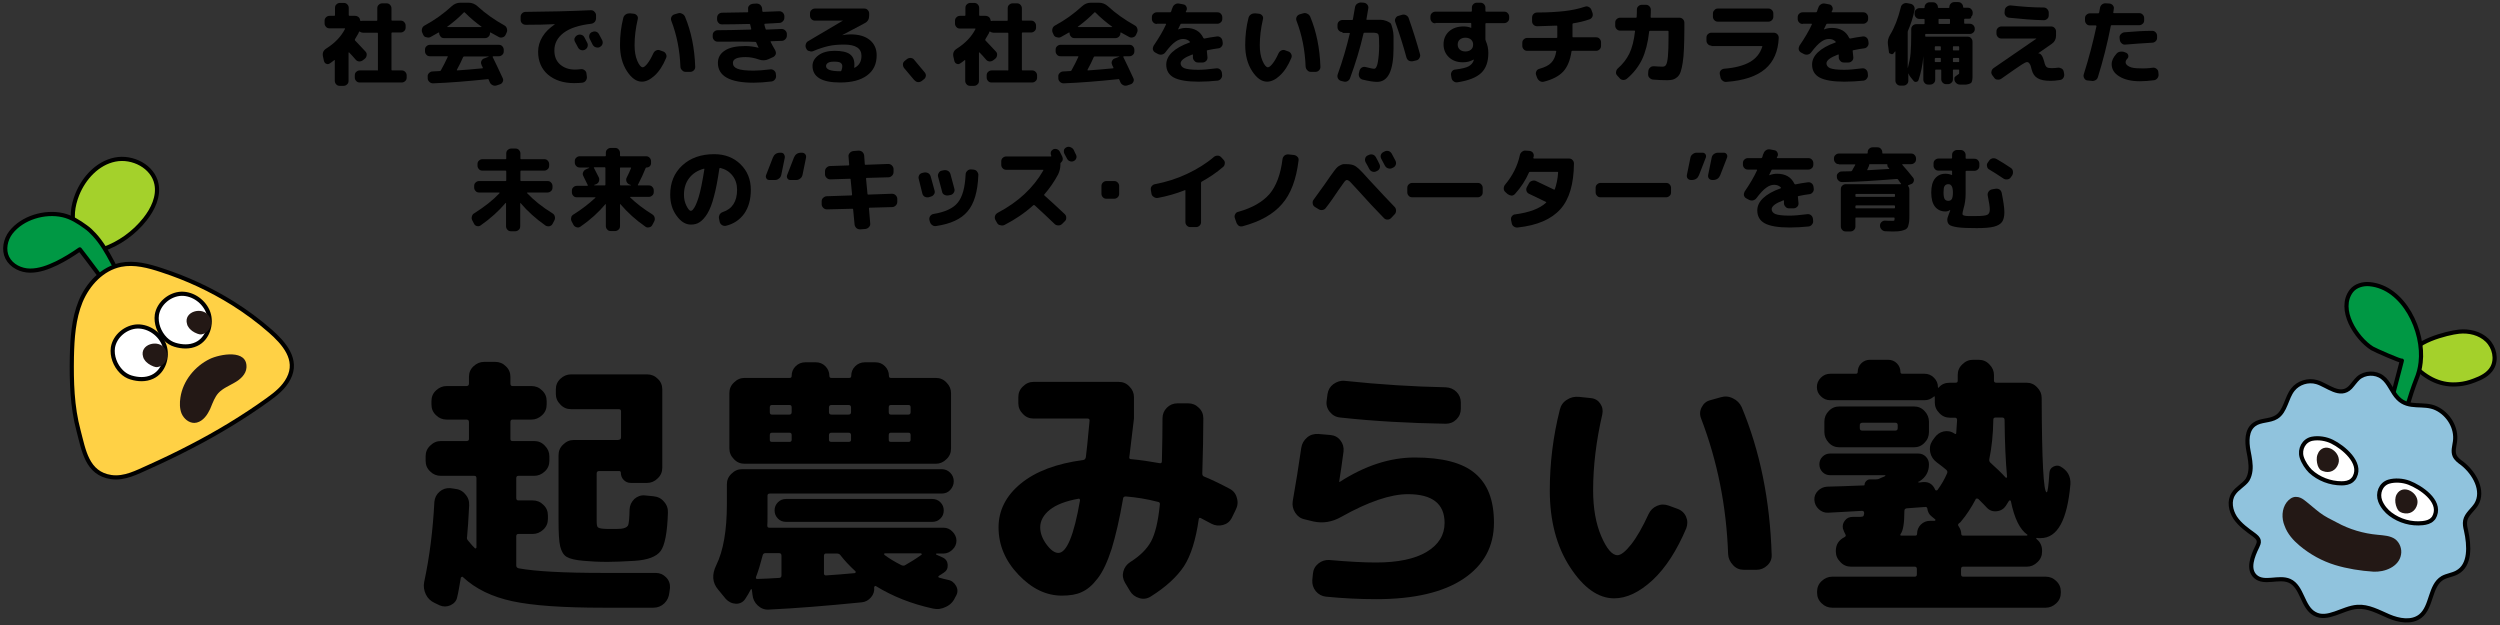 <?xml version="1.0" encoding="utf-8"?>
<!-- Generator: Adobe Illustrator 26.2.1, SVG Export Plug-In . SVG Version: 6.00 Build 0)  -->
<svg version="1.1" id="レイヤー_1" xmlns="http://www.w3.org/2000/svg" xmlns:xlink="http://www.w3.org/1999/xlink" x="0px"
	 y="0px" viewBox="0 0 1200 300" style="enable-background:new 0 0 1200 300;" xml:space="preserve">
<rect x="0" y="0" width="1200" height="300" fill="#333333" stroke="none"/>
<style type="text/css">
	.st0{fill:#A4D12B;stroke:#000000;stroke-width:2;stroke-linecap:round;stroke-linejoin:round;stroke-miterlimit:10;}
	.st1{fill:#009844;stroke:#000000;stroke-width:2;stroke-linecap:round;stroke-linejoin:round;stroke-miterlimit:10;}
	.st2{fill:#FFD145;stroke:#000000;stroke-width:2;stroke-linecap:round;stroke-linejoin:round;stroke-miterlimit:10;}
	.st3{fill:#FFFFFF;stroke:#000000;stroke-width:2;stroke-linecap:round;stroke-linejoin:round;stroke-miterlimit:10;}
	.st4{fill:#231815;}
	.st5{fill:#90C3DD;stroke:#000000;stroke-width:2;stroke-linecap:round;stroke-linejoin:round;stroke-miterlimit:10;}
</style>
<g>
	<g>
		<path d="M181.1,33.9c0.2,0,0.3-0.1,0.3-0.4V16.1c0-0.3-0.1-0.4-0.3-0.4h-6.9c-0.5,0-1-0.2-1.5-0.5c-0.1-0.1-0.1-0.1-0.2-0.1
			c-0.1,0-0.1,0.1-0.2,0.2c0,0.1-0.1,0.1-0.1,0.3c0,0.1-0.1,0.2-0.1,0.3c-0.2,0.4-0.8,1.4-1.7,2.9c-0.1,0.2-0.1,0.4,0,0.6
			c1.3,1.3,2.9,3.1,5,5.3c0.5,0.5,0.7,1.1,0.6,1.8c-0.1,0.7-0.3,1.2-0.9,1.7l-0.9,0.7c-0.5,0.4-1.1,0.6-1.8,0.6
			c-0.7-0.1-1.2-0.3-1.7-0.9c-1.2-1.4-2.2-2.5-3.1-3.4c0-0.1-0.1-0.1-0.2,0c-0.1,0-0.1,0.1-0.1,0.1v13.5c0,0.7-0.2,1.3-0.7,1.7
			c-0.5,0.5-1.1,0.7-1.7,0.7h-1.8c-0.7,0-1.3-0.2-1.7-0.7c-0.5-0.5-0.7-1.1-0.7-1.7v-9.8c0-0.2-0.1-0.3-0.3-0.1
			c-1,0.8-1.7,1.3-2.2,1.6c-0.5,0.3-1.1,0.4-1.6,0.1c-0.6-0.2-0.9-0.7-1.1-1.3L155,27c-0.3-1.6,0.2-2.8,1.6-3.7
			c4.1-2.6,7.1-5.7,9-9.4c0-0.1,0-0.1,0-0.2c0-0.1-0.1-0.1-0.2-0.1h-7.2c-0.7,0-1.3-0.2-1.7-0.7c-0.5-0.5-0.7-1.1-0.7-1.7V10
			c0-0.7,0.2-1.2,0.7-1.7c0.5-0.5,1.1-0.7,1.7-0.7h2.3c0.2,0,0.3-0.1,0.3-0.4V3.8c0-0.7,0.2-1.3,0.7-1.7c0.5-0.5,1.1-0.7,1.7-0.7
			h1.8c0.7,0,1.2,0.2,1.7,0.7c0.5,0.5,0.7,1.1,0.7,1.7v3.4c0,0.3,0.1,0.4,0.4,0.4h2.6c0.6,0,1.2,0.2,1.7,0.6c0.5,0.4,0.7,1,0.8,1.6
			c0,0.2,0.1,0.3,0.3,0.3c0.3-0.1,0.5-0.1,0.7-0.1h6.9c0.2,0,0.3-0.1,0.3-0.4V4c0-0.7,0.2-1.3,0.7-1.7c0.5-0.5,1.1-0.7,1.7-0.7h2
			c0.7,0,1.3,0.2,1.7,0.7c0.5,0.5,0.7,1.1,0.7,1.7v5.5c0,0.3,0.1,0.4,0.3,0.4h4.1c0.7,0,1.3,0.2,1.7,0.7c0.5,0.5,0.7,1.1,0.7,1.7
			v0.9c0,0.7-0.2,1.3-0.7,1.7c-0.5,0.5-1.1,0.7-1.7,0.7h-4.1c-0.2,0-0.3,0.1-0.3,0.4v17.4c0,0.3,0.1,0.4,0.3,0.4h4.6
			c0.7,0,1.2,0.2,1.7,0.7c0.5,0.5,0.7,1.1,0.7,1.7v1c0,0.7-0.2,1.3-0.7,1.7c-0.5,0.5-1.1,0.7-1.7,0.7h-20.1c-0.7,0-1.3-0.2-1.7-0.7
			c-0.5-0.5-0.7-1.1-0.7-1.7v-1c0-0.7,0.2-1.3,0.7-1.7c0.5-0.5,1.1-0.7,1.7-0.7H181.1z"/>
		<path d="M203.2,16.8l-0.5-1.1c-0.3-0.6-0.3-1.3-0.1-2c0.2-0.7,0.7-1.2,1.3-1.5c4.8-2.6,9.1-5.7,12.9-9.2c1.2-1.1,2.6-1.7,4.2-1.7
			h3.9c1.6,0,3.1,0.6,4.3,1.7c3.8,3.5,8.1,6.5,12.9,9.2c0.6,0.3,1,0.8,1.2,1.5c0.2,0.7,0.2,1.3-0.1,1.9l-0.5,1.1
			c-0.3,0.6-0.7,1-1.4,1.2c-0.6,0.2-1.2,0.2-1.8-0.1c-1.5-0.8-2.8-1.5-4-2.2c-0.2-0.1-0.3,0-0.3,0.2v0.1c0,0.7-0.2,1.2-0.7,1.7
			s-1.1,0.7-1.7,0.7h-19.6c-0.7,0-1.3-0.2-1.7-0.7s-0.7-1.1-0.7-1.7v-0.1c0-0.1,0-0.2-0.1-0.2c-0.1,0-0.1,0-0.2,0
			c-1,0.6-2.3,1.3-3.9,2.2c-0.6,0.3-1.2,0.3-1.8,0.1C203.9,17.8,203.5,17.4,203.2,16.8z M236.7,27.1c-0.1,0-0.2,0-0.2,0.1
			c0,0.1-0.1,0.1,0,0.2c1.2,2.4,2.8,5.8,4.8,10.1c0.3,0.6,0.3,1.2,0,1.8c-0.3,0.6-0.7,1-1.4,1.2l-1.5,0.5c-0.6,0.2-1.3,0.2-1.9-0.1
			c-0.6-0.3-1.1-0.7-1.4-1.4l-0.5-1.2c-0.1-0.3-0.3-0.4-0.6-0.3c-9.5,1-18.2,1.7-26.1,2c-0.7,0-1.3-0.2-1.8-0.7
			c-0.5-0.5-0.8-1-0.8-1.7l0-0.7c-0.1-0.7,0.1-1.3,0.6-1.8c0.5-0.5,1-0.8,1.7-0.8c0.4,0,0.9-0.1,1.7-0.1c0.7,0,1.3-0.1,1.7-0.1
			c0.3,0,0.5-0.1,0.6-0.3c1.3-2.3,2.4-4.5,3.3-6.5c0.1-0.2,0.1-0.3-0.2-0.3h-8.3c-0.7,0-1.3-0.2-1.7-0.7c-0.5-0.5-0.7-1.1-0.7-1.7
			v-0.7c0-0.7,0.2-1.3,0.7-1.7c0.5-0.5,1.1-0.7,1.7-0.7h33c0.7,0,1.3,0.2,1.7,0.7c0.5,0.5,0.7,1.1,0.7,1.7v0.7
			c0,0.7-0.2,1.3-0.7,1.7c-0.5,0.5-1.1,0.7-1.7,0.7H236.7z M214.7,12.8c-0.1,0.1-0.1,0.2,0.1,0.2H231c0.2,0,0.2-0.1,0.1-0.2
			c-2.8-2-5.5-4.3-8-6.8c-0.2-0.2-0.3-0.2-0.5,0C220,8.7,217.3,10.9,214.7,12.8z M234.6,27.2C234.6,27.2,234.7,27.2,234.6,27.2
			c0-0.1,0-0.1,0-0.1h-11.8c-0.2,0-0.4,0.1-0.5,0.3c-0.8,1.9-1.8,3.9-3,6.1c0,0.1,0,0.1,0,0.2c0.1,0.1,0.1,0.1,0.2,0.1
			c3.5-0.2,7.5-0.6,12-1c0.1,0,0.2,0,0.2-0.1c0.1-0.1,0.1-0.2,0-0.3c-0.1-0.2-0.2-0.4-0.3-0.7c-0.2-0.3-0.3-0.5-0.3-0.7
			c-0.3-0.6-0.3-1.2,0-1.8c0.3-0.6,0.7-1,1.4-1.2L234.6,27.2z"/>
		<path d="M252.4,11.9c-0.7,0-1.3-0.2-1.8-0.7c-0.5-0.5-0.7-1-0.7-1.7V8.1c0-0.7,0.2-1.2,0.7-1.7c0.5-0.5,1.1-0.7,1.7-0.7
			c10.5-0.1,20.9-0.3,31.3-0.8c0.7,0,1.3,0.2,1.7,0.7c0.5,0.5,0.8,1,0.8,1.7l0,1.4c0,0.7-0.2,1.3-0.6,1.8c-0.5,0.5-1,0.8-1.7,0.9
			c-5.9,0.7-10.3,2.1-13.3,4.4c-3,2.3-4.4,5.1-4.4,8.4c0,2.9,0.9,5.1,2.7,6.7c1.8,1.6,4.2,2.5,7.2,2.5c1,0,1.9-0.1,2.8-0.2
			c0.7-0.1,1.3,0.1,1.8,0.5c0.5,0.4,0.9,0.9,0.9,1.6l0.2,1.5c0.1,0.7-0.1,1.3-0.5,1.9c-0.4,0.6-1,0.9-1.7,1c-1,0.1-2.4,0.2-3.9,0.2
			c-5.2,0-9.4-1.4-12.6-4.1c-3.1-2.7-4.7-6.4-4.7-11c0-2.5,0.7-4.9,2.1-7.2c1.4-2.3,3.4-4.2,5.9-5.9c0,0,0,0,0-0.1c0,0,0,0,0,0
			C262.2,11.8,257.5,11.9,252.4,11.9z M277.1,16.9c0.6-0.3,1.3-0.4,1.9-0.2c0.7,0.2,1.2,0.6,1.5,1.2c0.3,0.6,0.8,1.5,1.4,2.7
			c0.3,0.6,0.3,1.2,0.1,1.9c-0.2,0.6-0.7,1.1-1.3,1.4c-0.6,0.3-1.3,0.3-1.9,0.1c-0.6-0.2-1.1-0.7-1.4-1.3c-0.1-0.3-0.6-1.1-1.4-2.6
			c-0.3-0.6-0.4-1.2-0.2-1.8C276.1,17.7,276.5,17.2,277.1,16.9L277.1,16.9z M287.5,16.4c1,1.8,1.5,2.8,1.5,2.8
			c0.3,0.6,0.4,1.2,0.2,1.9c-0.2,0.6-0.6,1.1-1.2,1.4l-0.1,0.1c-0.6,0.3-1.2,0.3-1.9,0.1c-0.7-0.2-1.1-0.6-1.5-1.2
			c-0.1-0.3-0.4-0.7-0.7-1.4c-0.3-0.6-0.6-1.1-0.7-1.4c-0.3-0.6-0.4-1.2-0.2-1.9c0.2-0.7,0.6-1.1,1.2-1.4l0.1,0
			c0.6-0.3,1.3-0.4,1.9-0.2C286.7,15.4,287.2,15.8,287.5,16.4z"/>
		<path d="M308.1,39.2c-2.6,0-5-1.7-7.2-5.1c-2.2-3.4-3.3-7.6-3.3-12.5c0-4.5,0.5-8.8,1.6-13.1c0.2-0.7,0.6-1.2,1.2-1.6
			s1.3-0.5,2-0.5l1.9,0.2c0.6,0.1,1.1,0.4,1.5,0.9c0.4,0.5,0.5,1.1,0.3,1.8c-1,4.3-1.5,8.4-1.5,12.4c0,2.9,0.4,5.4,1.3,7.5
			c0.9,2.1,1.8,3.1,2.6,3.1c0.6,0,1.3-0.6,2.2-1.7c0.9-1.1,1.9-2.8,2.9-5c0.3-0.6,0.7-1.1,1.4-1.4c0.6-0.3,1.3-0.3,1.9,0l1.4,0.5
			c0.7,0.2,1.1,0.7,1.4,1.3c0.3,0.6,0.3,1.3,0,1.9c-1.5,3.6-3.3,6.4-5.5,8.4C312.1,38.2,310.1,39.2,308.1,39.2z M326.6,32
			c-0.3-7.8-1.7-15.1-4.4-22.1c-0.2-0.6-0.2-1.2,0.1-1.8c0.3-0.6,0.8-1,1.4-1.2l1.7-0.5c0.7-0.2,1.3-0.2,2,0.2
			c0.7,0.3,1.1,0.8,1.4,1.4c3,7.2,4.6,15.2,4.9,24.1c0,0.7-0.2,1.2-0.7,1.7c-0.5,0.5-1.1,0.7-1.7,0.7h-2.1c-0.7,0-1.3-0.2-1.7-0.7
			C326.9,33.3,326.6,32.7,326.6,32z"/>
		<path d="M344.5,20c-0.7,0-1.2-0.2-1.7-0.7c-0.5-0.5-0.7-1.1-0.7-1.7v-0.7c0-0.7,0.2-1.3,0.7-1.7c0.5-0.5,1.1-0.7,1.7-0.7
			c3.5,0,8.7-0.1,15.8-0.3c0.2,0,0.3-0.1,0.3-0.3c-0.1-0.4-0.3-1.1-0.5-2.1c0-0.2-0.2-0.3-0.4-0.3c-4.9,0.1-9.3,0.2-13.1,0.2
			c-0.7,0-1.3-0.2-1.7-0.7c-0.5-0.5-0.7-1.1-0.7-1.7V8.6c0-0.7,0.2-1.3,0.7-1.8s1.1-0.7,1.8-0.7c2.6,0,6.7-0.1,12.1-0.2
			c0.3,0,0.4-0.1,0.3-0.4c0-0.1,0-0.3,0-0.6c0-0.3,0-0.5,0-0.6c-0.1-0.7,0.1-1.2,0.6-1.7c0.5-0.5,1-0.7,1.7-0.8l1.7-0.1
			c0.7,0,1.3,0.2,1.8,0.6c0.5,0.5,0.8,1,0.9,1.7l0.1,1.3c0.1,0.3,0.2,0.4,0.4,0.4c1.7-0.1,4.2-0.2,7.6-0.3c0.7-0.1,1.3,0.2,1.8,0.6
			c0.5,0.5,0.8,1.1,0.8,1.7v0.7c0,0.7-0.2,1.3-0.7,1.8c-0.5,0.5-1,0.8-1.7,0.8c-0.7,0-1.9,0.1-3.4,0.2c-1.5,0.1-2.7,0.1-3.5,0.2
			c-0.2,0-0.3,0.1-0.3,0.4c0.2,0.9,0.4,1.6,0.6,2.1c0,0.2,0.2,0.3,0.4,0.3c3.2-0.1,5.6-0.2,7.2-0.3c0.7,0,1.3,0.2,1.8,0.7
			c0.5,0.5,0.8,1,0.8,1.7v0.7c0,0.7-0.2,1.3-0.7,1.8c-0.5,0.5-1,0.8-1.7,0.8c-0.6,0-1.5,0.1-2.6,0.1s-2,0.1-2.6,0.1
			c-0.2,0-0.3,0.1-0.2,0.3c0.6,1.2,1.3,2.5,2.2,4c0.3,0.6,0.4,1.1,0.3,1.8c-0.2,0.6-0.6,1.1-1.1,1.4l-2.4,1.1
			c-1.5,0.7-3,0.7-4.5,0.2c-2.2-0.8-4.4-1.2-6.5-1.2c-4.1,0-6.1,0.9-6.1,2.8c0,1.3,0.7,2.2,2.2,2.8c1.5,0.6,4.1,0.9,7.8,0.9
			c2,0,4.7-0.2,7.9-0.6c0.7-0.1,1.3,0.1,1.8,0.5c0.5,0.4,0.9,1,0.9,1.6l0.1,0.9c0.1,0.7-0.1,1.3-0.5,1.8c-0.4,0.6-1,0.9-1.6,1
			c-3.2,0.4-6.1,0.6-8.7,0.6c-11.4,0-17.1-3.2-17.1-9.5c0-2.5,1.1-4.5,3.3-5.9c2.2-1.5,5.5-2.2,9.9-2.2c2.1,0,4.1,0.3,6.2,0.8h0.1
			v-0.1c-0.3-0.5-0.6-1.3-1.1-2.4c-0.1-0.2-0.2-0.3-0.5-0.3C358.4,19.9,352.4,20,344.5,20z"/>
		<path d="M387.1,23.5l-0.2-0.4c-0.3-0.6-0.3-1.3-0.1-1.9c0.2-0.7,0.6-1.2,1.2-1.5l16.6-9.8l0,0h0h-13.4c-0.7,0-1.2-0.2-1.7-0.7
			c-0.5-0.5-0.7-1.1-0.7-1.7V6.5c0-0.7,0.2-1.3,0.7-1.7c0.5-0.5,1.1-0.7,1.7-0.7h23.6c0.7,0,1.3,0.2,1.7,0.7
			c0.5,0.5,0.7,1.1,0.7,1.7v1c0,1.7-0.7,2.9-2.1,3.6l-10.9,5.8v0h0c1.5-0.3,2.8-0.4,4.1-0.4c4,0,7,0.9,9.2,2.7
			c2.2,1.8,3.3,4.3,3.3,7.3c0,4.2-1.5,7.4-4.6,9.7c-3.1,2.3-7.4,3.4-13,3.4c-8.8,0-13.2-2.7-13.2-8c0-2,1-3.7,2.9-5.1
			c1.9-1.4,4.5-2.1,7.7-2.1c3.3,0,5.8,0.5,7.3,1.6c1.5,1.1,2.2,2.7,2.2,4.9c0,0.6,0,1.1-0.1,1.4c0,0.1,0,0.1,0.1,0.2
			c0.1,0,0.1,0.1,0.2,0c2.2-1.2,3.2-3.1,3.2-5.7c0-3.6-2.8-5.4-8.3-5.4c-2.8,0-5.3,0.2-7.5,0.7c-2.2,0.5-4.7,1.3-7.3,2.4
			c-0.6,0.3-1.3,0.3-1.9,0C387.9,24.5,387.4,24.1,387.1,23.5z M403.9,33.8c0.3-0.8,0.4-1.4,0.4-2c0-0.8-0.3-1.3-0.9-1.7
			c-0.6-0.4-1.6-0.5-3.2-0.5c-1.3,0-2.2,0.2-2.8,0.6c-0.6,0.4-0.9,0.9-0.9,1.5c0,1.7,2.3,2.5,6.8,2.5h0l0.1,0
			C403.6,34.2,403.8,34.1,403.9,33.8z"/>
		<path d="M438.8,38.4c-1.9-2.3-3.5-4.2-4.8-5.7c-0.4-0.5-0.6-1.1-0.6-1.8c0-0.7,0.3-1.2,0.9-1.7l1-0.8c0.5-0.4,1.1-0.6,1.8-0.6
			c0.7,0.1,1.3,0.3,1.7,0.9c2.1,2.5,3.8,4.5,5.1,6.1c0.4,0.5,0.6,1.1,0.5,1.7c-0.1,0.6-0.4,1.2-1,1.6l-1,0.8
			c-0.6,0.4-1.2,0.6-1.9,0.5C439.8,39.3,439.3,38.9,438.8,38.4z"/>
		<path d="M483.7,33.9c0.2,0,0.3-0.1,0.3-0.4V16.1c0-0.3-0.1-0.4-0.3-0.4h-6.9c-0.5,0-1-0.2-1.5-0.5c-0.1-0.1-0.1-0.1-0.2-0.1
			c-0.1,0-0.1,0.1-0.2,0.2c0,0.1-0.1,0.1-0.1,0.3c0,0.1-0.1,0.2-0.1,0.3c-0.2,0.4-0.8,1.4-1.7,2.9c-0.1,0.2-0.1,0.4,0,0.6
			c1.3,1.3,2.9,3.1,5,5.3c0.5,0.5,0.7,1.1,0.6,1.8c-0.1,0.7-0.3,1.2-0.9,1.7l-0.9,0.7c-0.5,0.4-1.1,0.6-1.8,0.6
			c-0.7-0.1-1.2-0.3-1.7-0.9c-1.2-1.4-2.2-2.5-3.1-3.4c0-0.1-0.1-0.1-0.2,0c-0.1,0-0.1,0.1-0.1,0.1v13.5c0,0.7-0.2,1.3-0.7,1.7
			c-0.5,0.5-1.1,0.7-1.7,0.7h-1.8c-0.7,0-1.3-0.2-1.7-0.7c-0.5-0.5-0.7-1.1-0.7-1.7v-9.8c0-0.2-0.1-0.3-0.3-0.1
			c-1,0.8-1.7,1.3-2.2,1.6c-0.5,0.3-1.1,0.4-1.6,0.1c-0.6-0.2-0.9-0.7-1.1-1.3l-0.5-2.2c-0.3-1.6,0.2-2.8,1.6-3.7
			c4.1-2.6,7.1-5.7,9-9.4c0-0.1,0-0.1,0-0.2c0-0.1-0.1-0.1-0.2-0.1h-7.2c-0.7,0-1.3-0.2-1.7-0.7c-0.5-0.5-0.7-1.1-0.7-1.7V10
			c0-0.7,0.2-1.2,0.7-1.7s1.1-0.7,1.7-0.7h2.3c0.2,0,0.3-0.1,0.3-0.4V3.8c0-0.7,0.2-1.3,0.7-1.7c0.5-0.5,1.1-0.7,1.7-0.7h1.8
			c0.7,0,1.2,0.2,1.7,0.7c0.5,0.5,0.7,1.1,0.7,1.7v3.4c0,0.3,0.1,0.4,0.4,0.4h2.6c0.6,0,1.2,0.2,1.7,0.6c0.5,0.4,0.7,1,0.8,1.6
			c0,0.2,0.1,0.3,0.3,0.3c0.3-0.1,0.5-0.1,0.7-0.1h6.9c0.2,0,0.3-0.1,0.3-0.4V4c0-0.7,0.2-1.3,0.7-1.7c0.5-0.5,1.1-0.7,1.7-0.7h2
			c0.7,0,1.3,0.2,1.7,0.7c0.5,0.5,0.7,1.1,0.7,1.7v5.5c0,0.3,0.1,0.4,0.3,0.4h4.1c0.7,0,1.3,0.2,1.7,0.7c0.5,0.5,0.7,1.1,0.7,1.7
			v0.9c0,0.7-0.2,1.3-0.7,1.7c-0.5,0.5-1.1,0.7-1.7,0.7h-4.1c-0.2,0-0.3,0.1-0.3,0.4v17.4c0,0.3,0.1,0.4,0.3,0.4h4.6
			c0.7,0,1.2,0.2,1.7,0.7c0.5,0.5,0.7,1.1,0.7,1.7v1c0,0.7-0.2,1.3-0.7,1.7c-0.5,0.5-1.1,0.7-1.7,0.7H476c-0.7,0-1.3-0.2-1.7-0.7
			c-0.5-0.5-0.7-1.1-0.7-1.7v-1c0-0.7,0.2-1.3,0.7-1.7c0.5-0.5,1.1-0.7,1.7-0.7H483.7z"/>
		<path d="M505.8,16.8l-0.5-1.1c-0.3-0.6-0.3-1.3-0.1-2c0.2-0.7,0.7-1.2,1.3-1.5c4.8-2.6,9.1-5.7,12.9-9.2c1.2-1.1,2.6-1.7,4.2-1.7
			h3.9c1.6,0,3.1,0.6,4.3,1.7c3.8,3.5,8.1,6.5,12.9,9.2c0.6,0.3,1,0.8,1.2,1.5c0.2,0.7,0.2,1.3-0.1,1.9l-0.5,1.1
			c-0.3,0.6-0.7,1-1.4,1.2c-0.6,0.2-1.2,0.2-1.8-0.1c-1.5-0.8-2.8-1.5-4-2.2c-0.2-0.1-0.3,0-0.3,0.2v0.1c0,0.7-0.2,1.2-0.7,1.7
			c-0.5,0.5-1.1,0.7-1.7,0.7h-19.6c-0.7,0-1.3-0.2-1.7-0.7c-0.5-0.5-0.7-1.1-0.7-1.7v-0.1c0-0.1,0-0.2-0.1-0.2c-0.1,0-0.1,0-0.2,0
			c-1,0.6-2.3,1.3-3.9,2.2c-0.6,0.3-1.2,0.3-1.8,0.1C506.6,17.8,506.1,17.4,505.8,16.8z M539.4,27.1c-0.1,0-0.2,0-0.2,0.1
			c0,0.1-0.1,0.1,0,0.2c1.2,2.4,2.8,5.8,4.8,10.1c0.3,0.6,0.3,1.2,0,1.8c-0.3,0.6-0.7,1-1.4,1.2l-1.5,0.5c-0.6,0.2-1.3,0.2-1.9-0.1
			c-0.6-0.3-1.1-0.7-1.4-1.4l-0.5-1.2c-0.1-0.3-0.3-0.4-0.6-0.3c-9.5,1-18.2,1.7-26.1,2c-0.7,0-1.3-0.2-1.8-0.7
			c-0.5-0.5-0.8-1-0.8-1.7l0-0.7c-0.1-0.7,0.1-1.3,0.6-1.8c0.5-0.5,1-0.8,1.7-0.8c0.4,0,0.9-0.1,1.7-0.1c0.7,0,1.3-0.1,1.7-0.1
			c0.3,0,0.5-0.1,0.6-0.3c1.3-2.3,2.4-4.5,3.3-6.5c0.1-0.2,0.1-0.3-0.2-0.3h-8.3c-0.7,0-1.3-0.2-1.7-0.7c-0.5-0.5-0.7-1.1-0.7-1.7
			v-0.7c0-0.7,0.2-1.3,0.7-1.7c0.5-0.5,1.1-0.7,1.7-0.7h33c0.7,0,1.3,0.2,1.7,0.7c0.5,0.5,0.7,1.1,0.7,1.7v0.7
			c0,0.7-0.2,1.3-0.7,1.7c-0.5,0.5-1.1,0.7-1.7,0.7H539.4z M517.4,12.8c-0.1,0.1-0.1,0.2,0.1,0.2h16.2c0.2,0,0.2-0.1,0.1-0.2
			c-2.8-2-5.5-4.3-8-6.8c-0.2-0.2-0.3-0.2-0.5,0C522.6,8.7,520,10.9,517.4,12.8z M537.3,27.2C537.3,27.2,537.3,27.2,537.3,27.2
			c0-0.1,0-0.1,0-0.1h-11.8c-0.2,0-0.4,0.1-0.5,0.3c-0.8,1.9-1.8,3.9-3,6.1c0,0.1,0,0.1,0,0.2c0.1,0.1,0.1,0.1,0.2,0.1
			c3.5-0.2,7.5-0.6,12-1c0.1,0,0.2,0,0.2-0.1c0.1-0.1,0.1-0.2,0-0.3c-0.1-0.2-0.2-0.4-0.3-0.7c-0.2-0.3-0.3-0.5-0.3-0.7
			c-0.3-0.6-0.3-1.2,0-1.8c0.3-0.6,0.7-1,1.4-1.2L537.3,27.2z"/>
		<path d="M555.3,11.5c-0.7,0-1.2-0.2-1.7-0.7c-0.5-0.5-0.7-1.1-0.7-1.7V8.3c0-0.7,0.2-1.3,0.7-1.7c0.5-0.5,1.1-0.7,1.7-0.7h6.3
			c0.3,0,0.4-0.1,0.5-0.3c0.1-0.1,0.2-0.4,0.3-0.9c0.2-0.4,0.3-0.8,0.4-1c0.2-0.7,0.6-1.2,1.2-1.6c0.6-0.4,1.2-0.5,1.9-0.4l2.1,0.4
			c0.6,0.1,1.1,0.4,1.4,1c0.3,0.5,0.4,1.1,0.2,1.7c0,0.1-0.1,0.2-0.2,0.4c-0.1,0.2-0.1,0.3-0.2,0.4c-0.1,0.2,0,0.3,0.3,0.3h14.8
			c0.7,0,1.3,0.2,1.7,0.7c0.5,0.5,0.7,1.1,0.7,1.7V9c0,0.7-0.2,1.3-0.7,1.7c-0.5,0.5-1.1,0.7-1.7,0.7h-17.2c-0.3,0-0.4,0.1-0.5,0.3
			c-0.7,1.5-1.1,2.3-1.1,2.3v0.1h0.1c1.3-0.5,2.5-0.7,3.7-0.7c4,0,6.8,1.6,8.3,4.8c0.1,0.2,0.3,0.3,0.5,0.3c1.8-0.4,3.8-0.7,6-1
			c0.7-0.1,1.3,0.1,1.8,0.5c0.5,0.4,0.8,1,0.9,1.7l0.1,0.8c0.1,0.7-0.1,1.3-0.5,1.8c-0.4,0.5-1,0.9-1.6,0.9
			c-1.6,0.2-3.3,0.5-5.2,0.9c-0.3,0.1-0.4,0.2-0.3,0.5c0.2,1.7,0.3,2.7,0.3,3c0,0.7-0.2,1.3-0.7,1.7c-0.5,0.5-1.1,0.7-1.7,0.7h-2.1
			c-0.7,0-1.3-0.2-1.7-0.7c-0.5-0.5-0.8-1.1-0.8-1.7c0-0.5,0-0.9,0-1.2c0-0.1,0-0.2-0.1-0.2c-0.1-0.1-0.2-0.1-0.3,0
			c-3.7,1.4-5.5,2.8-5.5,4.2c0,1,0.6,1.8,1.7,2.3c1.2,0.5,3.4,0.8,6.8,0.8c2,0,4.8-0.2,8.6-0.7c0.7-0.1,1.3,0.1,1.8,0.5
			c0.5,0.4,0.8,1,0.9,1.6l0.1,1c0.1,0.7-0.1,1.3-0.5,1.8c-0.4,0.6-1,0.9-1.6,1c-3,0.3-6.1,0.5-9.2,0.5c-5.5,0-9.5-0.7-11.9-2
			c-2.4-1.3-3.6-3.4-3.6-6.2c0-2.1,0.9-4.1,2.8-5.9c1.9-1.8,4.7-3.4,8.4-4.7c0.2-0.1,0.3-0.3,0.1-0.4c-0.7-0.8-1.8-1.3-3.2-1.3
			c-1.3,0-2.6,0.5-3.8,1.4c-1.3,0.9-2.9,2.6-4.7,5c-0.4,0.6-1,0.9-1.7,1.1c-0.7,0.1-1.3,0-1.9-0.3l-1.3-0.7
			c-0.6-0.3-0.9-0.8-1.1-1.4c-0.1-0.6,0-1.2,0.3-1.8c2.6-3.8,4.6-7.2,6-10.3c0.1-0.2,0-0.3-0.2-0.3H555.3z"/>
		<path d="M608.2,39.2c-2.6,0-5-1.7-7.2-5.1c-2.2-3.4-3.3-7.6-3.3-12.5c0-4.5,0.5-8.8,1.6-13.1c0.2-0.7,0.6-1.2,1.2-1.6
			c0.6-0.4,1.3-0.5,2-0.5l1.9,0.2c0.6,0.1,1.1,0.4,1.5,0.9c0.4,0.5,0.5,1.1,0.3,1.8c-1,4.3-1.5,8.4-1.5,12.4c0,2.9,0.4,5.4,1.3,7.5
			c0.9,2.1,1.8,3.1,2.6,3.1c0.6,0,1.3-0.6,2.2-1.7c0.9-1.1,1.9-2.8,2.9-5c0.3-0.6,0.7-1.1,1.4-1.4c0.6-0.3,1.3-0.3,1.9,0l1.4,0.5
			c0.7,0.2,1.1,0.7,1.4,1.3c0.3,0.6,0.3,1.3,0,1.9c-1.5,3.6-3.3,6.4-5.5,8.4C612.3,38.2,610.2,39.2,608.2,39.2z M626.7,32
			c-0.3-7.8-1.7-15.1-4.4-22.1c-0.2-0.6-0.2-1.2,0.1-1.8c0.3-0.6,0.8-1,1.4-1.2l1.7-0.5c0.7-0.2,1.3-0.2,2,0.2
			c0.7,0.3,1.1,0.8,1.4,1.4c3,7.2,4.6,15.2,4.9,24.1c0,0.7-0.2,1.2-0.7,1.7c-0.5,0.5-1.1,0.7-1.7,0.7h-2.1c-0.7,0-1.3-0.2-1.7-0.7
			C627,33.3,626.8,32.7,626.7,32z"/>
		<path d="M644.4,15.4c-0.7,0-1.2-0.2-1.7-0.7c-0.5-0.5-0.7-1.1-0.7-1.7v-1c0-0.7,0.2-1.3,0.7-1.7c0.5-0.5,1.1-0.7,1.7-0.7h4.6
			c0.2,0,0.4-0.1,0.4-0.4c0.1-0.4,0.4-2.3,1-5.7c0.1-0.7,0.5-1.3,1-1.7c0.6-0.4,1.2-0.6,1.9-0.6l1.3,0.1c0.7,0.1,1.2,0.3,1.7,0.9
			c0.4,0.5,0.6,1.1,0.5,1.7c-0.2,1.2-0.5,3-0.9,5.3c-0.1,0.2,0,0.3,0.3,0.3h2.1c2,0,3.5,0,4.4,0c0.9,0,1.9,0.2,2.9,0.6
			c1,0.4,1.6,0.8,1.9,1.1c0.3,0.3,0.5,1.2,0.9,2.5c0.3,1.3,0.5,2.5,0.5,3.7c0,1.2,0,3.1,0,5.7c0,10.8-2.6,16.2-7.9,16.2
			c-1.8,0-4.1-0.4-7-1.1c-0.7-0.2-1.2-0.6-1.5-1.2c-0.3-0.6-0.4-1.3-0.2-2l0.3-1.2c0.2-0.6,0.6-1.1,1.1-1.4c0.6-0.3,1.2-0.4,1.9-0.2
			c2,0.5,3.3,0.8,4,0.8c0.2,0,0.5-0.1,0.7-0.3c0.2-0.2,0.4-0.6,0.6-1.1c0.2-0.5,0.4-1.2,0.5-2c0.1-0.8,0.3-1.8,0.4-3.1
			c0.1-1.3,0.2-2.7,0.2-4.3c0-3.3-0.1-5.2-0.4-5.7c-0.3-0.6-1.2-0.8-2.8-0.8H655c-0.3,0-0.4,0.1-0.5,0.3c-1.7,7.4-3.9,14.6-6.5,21.6
			c-0.2,0.6-0.7,1.1-1.3,1.4c-0.6,0.3-1.3,0.3-1.9,0.1l-1.2-0.3c-0.6-0.2-1.1-0.6-1.4-1.2c-0.3-0.6-0.3-1.3-0.1-1.9
			c2.4-6.7,4.3-13.2,5.8-19.6c0.1-0.2,0-0.3-0.3-0.3H644.4z M675.1,27.6c-1.6-5.9-3.4-11.5-5.4-17.1c-0.2-0.6-0.2-1.2,0.2-1.8
			c0.3-0.6,0.8-1,1.4-1.1l1.7-0.5c0.7-0.2,1.3-0.1,1.9,0.2c0.6,0.3,1.1,0.8,1.3,1.5c2,5.7,3.8,11.4,5.4,17.2
			c0.2,0.6,0.1,1.3-0.3,1.9c-0.3,0.6-0.9,1-1.5,1.1l-1.7,0.4c-0.7,0.1-1.3,0-1.9-0.3C675.6,28.7,675.3,28.2,675.1,27.6z"/>
		<path d="M689,11.2c-0.7,0-1.3-0.2-1.7-0.7c-0.5-0.5-0.7-1.1-0.7-1.7V8c0-0.7,0.2-1.2,0.7-1.7c0.5-0.5,1.1-0.7,1.7-0.7h17.1
			c0.3,0,0.4-0.1,0.4-0.4V3.7c0-0.7,0.2-1.2,0.7-1.7c0.5-0.5,1.1-0.7,1.7-0.7h1.7c0.7,0,1.2,0.2,1.7,0.7c0.5,0.5,0.7,1.1,0.7,1.7
			v1.5c0,0.3,0.1,0.4,0.4,0.4h8.6c0.7,0,1.3,0.2,1.7,0.7c0.5,0.5,0.7,1.1,0.7,1.7v0.7c0,0.7-0.2,1.3-0.7,1.7
			c-0.5,0.5-1.1,0.7-1.7,0.7h-8.6c-0.3,0-0.4,0.1-0.4,0.4v7.5c0,0.1,0.1,0.4,0.2,0.7c0.8,1.8,1.2,3.7,1.2,5.7c0,4.2-1.1,7.4-3.4,9.6
			c-2.3,2.2-6.1,3.7-11.4,4.5c-0.7,0.1-1.3,0-1.9-0.5c-0.6-0.4-0.9-1-1-1.7l-0.2-1.2c-0.1-0.6,0-1.2,0.4-1.8
			c0.4-0.5,0.9-0.9,1.6-0.9c3.1-0.4,5.3-0.9,6.5-1.6c1.2-0.7,2-1.6,2.4-2.9c0,0,0-0.1,0-0.1c0,0,0-0.1,0-0.1c0-0.1,0-0.1,0-0.1h-0.1
			c-1.5,0.9-3.2,1.3-5.1,1.3c-2.8,0-5-0.8-6.7-2.4c-1.7-1.6-2.6-3.7-2.6-6.2c0-2.6,0.9-4.6,2.6-6.2c1.8-1.6,4.1-2.4,7-2.4
			c1.3,0,2.5,0.2,3.7,0.7c0,0,0,0,0,0c0,0,0,0,0,0c0,0,0,0,0-0.1v-1.9c0-0.3-0.1-0.4-0.4-0.4H689z M706.1,23.8c0.7-0.6,1-1.4,1-2.4
			c0-1-0.3-1.7-1-2.4c-0.7-0.6-1.6-0.9-2.7-0.9s-2,0.3-2.7,0.9c-0.7,0.6-1,1.4-1,2.4c0,1,0.3,1.7,1,2.4c0.7,0.6,1.6,0.9,2.7,0.9
			S705.4,24.4,706.1,23.8z"/>
		<path d="M733.1,24.4c-0.7,0-1.3-0.2-1.7-0.7c-0.5-0.5-0.7-1.1-0.7-1.7v-1.4c0-0.7,0.2-1.3,0.7-1.7c0.5-0.5,1.1-0.7,1.7-0.7h14
			c0.3,0,0.4-0.1,0.4-0.3v-5.3c0-0.2-0.1-0.3-0.4-0.3c-1.8,0.1-4.9,0.2-9.2,0.3c-0.7,0-1.3-0.2-1.8-0.7c-0.5-0.5-0.7-1-0.7-1.7V8.5
			c0-0.7,0.2-1.3,0.7-1.8c0.5-0.5,1.1-0.7,1.8-0.7c5.3,0,9.7-0.3,13.2-0.7c3.5-0.4,6.7-1.1,9.7-2.1c0.6-0.2,1.3-0.2,1.9,0.2
			c0.6,0.3,1,0.8,1.2,1.4l0.5,1.4c0.2,0.7,0.2,1.3-0.1,1.9c-0.3,0.6-0.8,1-1.4,1.2c-2.6,0.9-5.2,1.5-7.8,1.9
			c-0.2,0.1-0.3,0.2-0.3,0.4v6c0,0.2,0.1,0.3,0.3,0.3h11c0.7,0,1.3,0.2,1.7,0.7c0.5,0.5,0.7,1.1,0.7,1.7V22c0,0.7-0.2,1.2-0.7,1.7
			c-0.5,0.5-1.1,0.7-1.7,0.7h-11.4c-0.2,0-0.4,0.1-0.4,0.4c-0.6,4.1-1.9,7.3-4,9.6c-2.1,2.2-5.2,3.8-9.2,4.8c-0.7,0.2-1.4,0.1-2-0.3
			c-0.6-0.4-1-0.9-1.3-1.6l-0.5-1.4c-0.2-0.6-0.1-1.2,0.2-1.8c0.3-0.6,0.8-0.9,1.5-1.1c2.5-0.7,4.4-1.6,5.6-2.9c1.2-1.2,2-3,2.4-5.4
			c0-0.1,0-0.2-0.1-0.2c-0.1-0.1-0.2-0.1-0.3-0.1H733.1z"/>
		<path d="M777.7,14.7c-0.7,0-1.2-0.2-1.7-0.7c-0.5-0.5-0.7-1.1-0.7-1.7v-1.4c0-0.7,0.2-1.3,0.7-1.7c0.5-0.5,1.1-0.7,1.7-0.7h7.5
			c0.3,0,0.4-0.1,0.4-0.3c0.1-1.5,0.1-2.7,0.1-3.5c0-0.7,0.2-1.3,0.7-1.7c0.5-0.5,1.1-0.7,1.7-0.7h1.9c0.7,0,1.2,0.2,1.7,0.7
			c0.5,0.5,0.7,1.1,0.7,1.7c0,0.8,0,2-0.1,3.5c0,0.2,0.1,0.3,0.3,0.3h13.5c0.7,0,1.2,0.2,1.7,0.7c0.5,0.5,0.7,1.1,0.7,1.7v3.1
			c0,3.7-0.1,6.8-0.2,9.4c-0.1,2.6-0.3,4.8-0.6,6.7c-0.3,1.8-0.6,3.3-1,4.4c-0.4,1.1-0.9,1.9-1.6,2.5c-0.7,0.6-1.4,1-2.1,1.2
			c-0.7,0.2-1.6,0.3-2.8,0.3c-2.1,0-4.4-0.1-6.8-0.3c-0.7-0.1-1.2-0.4-1.7-0.9c-0.5-0.5-0.6-1.1-0.6-1.8l0.1-1.4
			c0.1-0.7,0.3-1.2,0.9-1.7c0.5-0.5,1.1-0.6,1.8-0.6c1.6,0.1,3,0.2,4.1,0.2c0.8,0,1.4-0.3,1.7-0.9c0.4-0.6,0.7-1.9,0.9-4
			s0.3-5.3,0.3-9.6v-2.3c0-0.3-0.1-0.4-0.3-0.4h-8.6c-0.2,0-0.4,0.1-0.4,0.4c-0.6,5.4-1.8,9.9-3.4,13.3c-1.7,3.5-4.1,6.6-7.3,9.3
			c-0.5,0.4-1.1,0.6-1.8,0.6c-0.7-0.1-1.3-0.3-1.7-0.9l-1.1-1.2c-0.5-0.5-0.7-1.1-0.6-1.7c0.1-0.7,0.3-1.2,0.8-1.7
			c2.4-2.1,4.3-4.5,5.6-7.2c1.3-2.7,2.2-6.2,2.7-10.6c0.1-0.3-0.1-0.4-0.3-0.4H777.7z"/>
		<path d="M821.5,21.9c-0.7,0-1.3-0.2-1.7-0.7c-0.5-0.5-0.7-1.1-0.7-1.7v-1.4c0-0.7,0.2-1.3,0.7-1.7c0.5-0.5,1.1-0.7,1.7-0.7h29.8
			c0.7,0,1.3,0.2,1.8,0.7c0.5,0.5,0.7,1.1,0.7,1.8c-0.3,6.4-2.4,11.4-6.5,14.9c-4.1,3.5-10.3,5.6-18.6,6.2c-0.7,0.1-1.3-0.1-1.9-0.6
			s-0.9-1-1-1.7l-0.3-1.4c-0.1-0.6,0-1.2,0.4-1.7c0.4-0.5,0.9-0.8,1.6-0.9c5.2-0.4,9.4-1.5,12.4-3.2c3-1.7,5-4.2,6-7.4
			c0.1-0.2,0-0.3-0.3-0.3H821.5z M824.6,4.1h24.2c0.7,0,1.2,0.2,1.7,0.7c0.5,0.5,0.7,1.1,0.7,1.7V8c0,0.7-0.2,1.2-0.7,1.7
			c-0.5,0.5-1.1,0.7-1.7,0.7h-24.2c-0.7,0-1.2-0.2-1.7-0.7c-0.5-0.5-0.7-1.1-0.7-1.7V6.6c0-0.7,0.2-1.3,0.7-1.7
			C823.3,4.3,823.9,4.1,824.6,4.1z"/>
		<path d="M865.3,11.5c-0.7,0-1.2-0.2-1.7-0.7c-0.5-0.5-0.7-1.1-0.7-1.7V8.3c0-0.7,0.2-1.3,0.7-1.7c0.5-0.5,1.1-0.7,1.7-0.7h6.3
			c0.3,0,0.4-0.1,0.5-0.3c0.1-0.1,0.2-0.4,0.3-0.9c0.2-0.4,0.3-0.8,0.4-1c0.2-0.7,0.6-1.2,1.2-1.6c0.6-0.4,1.2-0.5,1.9-0.4l2.1,0.4
			c0.6,0.1,1.1,0.4,1.4,1c0.3,0.5,0.4,1.1,0.2,1.7c0,0.1-0.1,0.2-0.2,0.4c-0.1,0.2-0.1,0.3-0.2,0.4c-0.1,0.2,0,0.3,0.3,0.3h14.8
			c0.7,0,1.3,0.2,1.7,0.7c0.5,0.5,0.7,1.1,0.7,1.7V9c0,0.7-0.2,1.3-0.7,1.7c-0.5,0.5-1.1,0.7-1.7,0.7h-17.2c-0.3,0-0.4,0.1-0.5,0.3
			c-0.7,1.5-1.1,2.3-1.1,2.3v0.1h0.1c1.3-0.5,2.5-0.7,3.7-0.7c4,0,6.8,1.6,8.3,4.8c0.1,0.2,0.3,0.3,0.5,0.3c1.8-0.4,3.8-0.7,6-1
			c0.7-0.1,1.3,0.1,1.8,0.5c0.5,0.4,0.8,1,0.9,1.7l0.1,0.8c0.1,0.7-0.1,1.3-0.5,1.8c-0.4,0.5-1,0.9-1.6,0.9
			c-1.6,0.2-3.3,0.5-5.2,0.9c-0.3,0.1-0.4,0.2-0.3,0.5c0.2,1.7,0.3,2.7,0.3,3c0,0.7-0.2,1.3-0.7,1.7c-0.5,0.5-1.1,0.7-1.7,0.7h-2.1
			c-0.7,0-1.3-0.2-1.7-0.7c-0.5-0.5-0.8-1.1-0.8-1.7c0-0.5,0-0.9,0-1.2c0-0.1,0-0.2-0.1-0.2c-0.1-0.1-0.2-0.1-0.3,0
			c-3.7,1.4-5.5,2.8-5.5,4.2c0,1,0.6,1.8,1.7,2.3c1.2,0.5,3.4,0.8,6.8,0.8c2,0,4.8-0.2,8.6-0.7c0.7-0.1,1.3,0.1,1.8,0.5
			c0.5,0.4,0.8,1,0.9,1.6l0.1,1c0.1,0.7-0.1,1.3-0.5,1.8c-0.4,0.6-1,0.9-1.6,1c-3,0.3-6.1,0.5-9.2,0.5c-5.5,0-9.5-0.7-11.9-2
			c-2.4-1.3-3.6-3.4-3.6-6.2c0-2.1,0.9-4.1,2.8-5.9c1.9-1.8,4.7-3.4,8.4-4.7c0.2-0.1,0.3-0.3,0.1-0.4c-0.7-0.8-1.8-1.3-3.2-1.3
			c-1.3,0-2.6,0.5-3.8,1.4c-1.3,0.9-2.9,2.6-4.7,5c-0.4,0.6-1,0.9-1.7,1.1c-0.7,0.1-1.3,0-1.9-0.3l-1.3-0.7
			c-0.6-0.3-0.9-0.8-1.1-1.4c-0.1-0.6,0-1.2,0.3-1.8c2.6-3.8,4.6-7.2,6-10.3c0.1-0.2,0-0.3-0.2-0.3H865.3z"/>
		<path d="M906.7,25.1l-0.5-3.8c-0.2-1.5,0.1-3,1-4.5c2.2-3.6,3.9-8,5.2-13.3c0.1-0.7,0.5-1.2,1.1-1.6c0.6-0.4,1.2-0.5,1.9-0.4
			l1.6,0.3c0.7,0.1,1.2,0.5,1.6,1c0.4,0.6,0.5,1.2,0.4,1.9c-0.7,3.6-1.8,6.9-3.1,9.9c-0.1,0.3-0.2,0.5-0.2,0.7v17.2c0,0,0.1,0,0.1,0
			c0.6-2.3,1.1-4.6,1.3-7c0.2-2.4,0.3-5.7,0.3-9.8v-1.7c0-0.7,0.2-1.2,0.7-1.7c0.5-0.5,1.1-0.7,1.7-0.7h3.7c0.2,0,0.3-0.1,0.3-0.4
			V9.4c0-0.2-0.1-0.3-0.3-0.3h-2.1c-0.7,0-1.2-0.2-1.7-0.7c-0.5-0.5-0.7-1.1-0.7-1.7V6.3c0-0.7,0.2-1.3,0.7-1.7
			c0.5-0.5,1.1-0.7,1.7-0.7h2.1c0.2,0,0.3-0.1,0.3-0.4c0-0.7,0.2-1.2,0.7-1.7c0.5-0.5,1.1-0.7,1.7-0.7h1.6c0.7,0,1.3,0.2,1.7,0.7
			c0.5,0.5,0.7,1.1,0.7,1.7c0,0.2,0.1,0.3,0.3,0.3h4.9c0.2,0,0.3-0.1,0.3-0.4c0-0.7,0.2-1.2,0.7-1.7c0.5-0.5,1.1-0.7,1.7-0.7h1.8
			c0.7,0,1.2,0.2,1.7,0.7c0.5,0.5,0.7,1.1,0.7,1.7c0,0.2,0.1,0.3,0.4,0.3h1.8c0.7,0,1.3,0.2,1.7,0.7c0.5,0.5,0.7,1.1,0.7,1.7v0.2
			c0,0.7-0.2,1.3-0.7,1.7C946.3,8.8,945.7,9,945,9h-1.8c-0.3,0-0.4,0.1-0.4,0.3v1.7c0,0.3,0.1,0.4,0.4,0.4h2.2
			c0.7,0,1.3,0.2,1.8,0.7c0.5,0.5,0.7,1.1,0.7,1.8c0,0.7-0.2,1.3-0.7,1.7c-0.5,0.5-1.1,0.7-1.7,0.7h-21.1c-0.2,0-0.3,0.1-0.3,0.3
			v0.7c0,0.2,0.1,0.3,0.3,0.3h20c0.7,0,1.3,0.2,1.7,0.7c0.5,0.5,0.7,1.1,0.7,1.7v14.9c0,1,0,1.8,0,2.3c0,0.5-0.1,1.1-0.2,1.6
			c-0.1,0.5-0.3,0.9-0.5,1c-0.2,0.2-0.5,0.3-1,0.5c-0.5,0.2-1,0.2-1.4,0.3c-0.5,0-1.2,0-2.2,0h-0.8c-0.7,0-1.3-0.3-1.8-0.8
			c-0.5-0.5-0.8-1.1-0.8-1.8v-0.1c0-0.3,0-0.7,0.2-0.9c0.2-0.3,0.6-0.6,1.1-0.9c0.5-0.4,0.8-0.6,0.9-0.6c0.1-0.1,0.1-0.4,0.1-1v-0.8
			c0-0.2-0.1-0.3-0.3-0.3h-2.4c-0.2,0-0.3,0.1-0.3,0.3v4.3c0,0.7-0.2,1.3-0.7,1.7c-0.5,0.5-1.1,0.7-1.7,0.7h-0.8
			c-0.7,0-1.2-0.2-1.7-0.7c-0.5-0.5-0.7-1.1-0.7-1.7v-4.3c0-0.2-0.1-0.3-0.4-0.3h-2.1c-0.3,0-0.4,0.1-0.4,0.3v4.5
			c0,0.7-0.2,1.3-0.7,1.7c-0.5,0.5-1.1,0.7-1.7,0.7h-0.9c-0.7,0-1.3-0.2-1.7-0.7c-0.5-0.5-0.7-1.1-0.7-1.7V27l0,0
			c-0.3,4-1.1,7.8-2.3,11.4c-0.2,0.5-0.5,0.8-1.1,0.9c-0.5,0.1-1-0.1-1.3-0.5l-1.6-2c-0.3-0.4-0.6-0.9-0.8-1.5c0,0-0.1,0-0.1,0v3.4
			c0,0.7-0.2,1.3-0.7,1.7c-0.5,0.5-1.1,0.7-1.7,0.7h-1.4c-0.7,0-1.2-0.2-1.7-0.7c-0.5-0.5-0.7-1.1-0.7-1.7V24.8c0-0.1,0-0.1-0.1-0.1
			c-0.1,0-0.1,0-0.1,0c-0.1,0.1-0.1,0.2-0.3,0.4c-0.1,0.2-0.2,0.3-0.3,0.4c-0.2,0.3-0.4,0.4-0.7,0.5c-0.3,0-0.6,0-0.8-0.2
			C906.9,25.7,906.7,25.4,906.7,25.1z M928.7,22.6v1.3c0,0.2,0.1,0.3,0.4,0.3h2.1c0.3,0,0.4-0.1,0.4-0.3v-1.3c0-0.3-0.1-0.4-0.4-0.4
			h-2.1C928.8,22.2,928.7,22.3,928.7,22.6z M928.7,28.2v1.3c0,0.2,0.1,0.3,0.4,0.3h2.1c0.3,0,0.4-0.1,0.4-0.3v-1.3
			c0-0.3-0.1-0.4-0.4-0.4h-2.1C928.8,27.9,928.7,28,928.7,28.2z M930.5,9.4v1.7c0,0.3,0.1,0.4,0.3,0.4h4.9c0.2,0,0.3-0.1,0.3-0.4
			V9.4c0-0.2-0.1-0.3-0.3-0.3h-4.9C930.6,9,930.5,9.1,930.5,9.4z M937.4,22.6v1.3c0,0.2,0.1,0.3,0.3,0.3h2.4c0.2,0,0.3-0.1,0.3-0.3
			v-1.3c0-0.3-0.1-0.4-0.3-0.4h-2.4C937.5,22.2,937.4,22.3,937.4,22.6z M937.4,28.2v1.3c0,0.2,0.1,0.3,0.3,0.3h2.4
			c0.2,0,0.3-0.1,0.3-0.3v-1.3c0-0.3-0.1-0.4-0.3-0.4h-2.4C937.5,27.9,937.4,28,937.4,28.2z"/>
		<path d="M957.2,37.3l-0.9-1.2c-0.4-0.6-0.6-1.2-0.4-1.8c0.1-0.7,0.5-1.2,1-1.6l20.5-14.1v-0.1c0,0,0,0,0,0h-16.7
			c-0.7,0-1.2-0.2-1.7-0.7c-0.5-0.5-0.7-1.1-0.7-1.7v-1c0-0.7,0.2-1.2,0.7-1.7c0.5-0.5,1.1-0.7,1.7-0.7h23.8c0.7,0,1.2,0.2,1.7,0.7
			c0.5,0.5,0.7,1.1,0.7,1.7v2c0,1.7-0.7,3-2,3.9l-6.6,4.6v0h0.1h0c1.2,0,2.1,1.3,2.8,3.9c0.3,1.4,0.7,2.3,1.2,2.7
			c0.5,0.4,1.3,0.5,2.7,0.5c0.9,0,1.8-0.1,2.6-0.2c0.7-0.1,1.3,0.1,1.9,0.4c0.6,0.4,0.9,0.9,1,1.5l0.2,1.1c0.1,0.7,0,1.3-0.4,1.9
			c-0.4,0.6-0.9,0.9-1.6,1c-1.8,0.3-3.3,0.4-4.5,0.4c-2.8,0-4.9-0.4-6.3-1.3c-1.4-0.8-2.3-2.2-2.8-4.1c-0.3-1.4-0.6-2.3-1-2.8
			c-0.3-0.5-0.7-0.8-1.2-0.8c-0.5,0-1.3,0.4-2.4,1.1c-1.1,0.7-4.5,3-10,6.9c-0.6,0.4-1.2,0.5-1.9,0.4
			C958.1,38.2,957.6,37.9,957.2,37.3z M965.1,2.6c5.4,0.6,10.7,1,15.9,1c0.7,0,1.3,0.3,1.7,0.8c0.5,0.5,0.7,1.1,0.7,1.7v1.2
			c0,0.7-0.2,1.3-0.7,1.7c-0.5,0.5-1.1,0.7-1.7,0.7c-5.2-0.1-10.8-0.6-16.7-1.2c-0.7-0.1-1.2-0.4-1.6-0.9c-0.4-0.5-0.6-1.1-0.5-1.8
			l0.1-1c0.1-0.7,0.4-1.2,1-1.6C963.9,2.7,964.5,2.6,965.1,2.6z"/>
		<path d="M1001.8,38.6c-0.6-0.1-1.1-0.5-1.4-1.1c-0.3-0.6-0.4-1.2-0.2-1.8c2.5-7.9,4.5-15.6,6.1-23.1c0-0.1,0-0.2-0.1-0.3
			c-0.1-0.1-0.2-0.1-0.2-0.1h-2.8c-0.7,0-1.3-0.2-1.7-0.7c-0.5-0.5-0.7-1.1-0.7-1.7v-1c0-0.7,0.2-1.3,0.7-1.7
			c0.5-0.5,1.1-0.7,1.7-0.7h3.9c0.3,0,0.4-0.1,0.5-0.4c0.1-0.3,0.1-0.6,0.2-1.1c0.1-0.5,0.1-0.8,0.2-1.1c0.1-0.7,0.5-1.3,1-1.7
			c0.6-0.4,1.2-0.6,1.9-0.5l1.7,0.1c0.7,0.1,1.2,0.4,1.6,0.9c0.4,0.5,0.6,1.1,0.4,1.8c0,0.2-0.1,0.5-0.1,0.8
			c-0.1,0.4-0.1,0.7-0.1,0.8c-0.1,0.2,0,0.3,0.3,0.3h12.1c0.7,0,1.2,0.2,1.7,0.7c0.5,0.5,0.7,1.1,0.7,1.7v1c0,0.7-0.2,1.3-0.7,1.7
			c-0.5,0.5-1.1,0.7-1.7,0.7h-13.2c-0.2,0-0.4,0.1-0.4,0.3c-1.7,8.7-3.8,16.9-6.2,24.6c-0.2,0.7-0.6,1.2-1.2,1.5
			c-0.6,0.3-1.3,0.5-1.9,0.3L1001.8,38.6z M1033.3,32.5c0.7-0.1,1.3,0.1,1.8,0.5c0.5,0.4,0.9,0.9,0.9,1.6l0.1,1
			c0.1,0.7-0.1,1.3-0.5,1.9c-0.4,0.5-0.9,0.9-1.6,1c-2.4,0.3-4.6,0.5-6.8,0.5c-4.2,0-7.5-0.8-9.9-2.3c-2.5-1.5-3.7-3.5-3.7-5.9
			c0-1.7,0.8-3.3,2.3-5c0.5-0.6,1.1-0.9,1.9-1c0.8-0.1,1.5,0,2.2,0.3l0.7,0.3c0.5,0.3,0.8,0.7,0.9,1.3c0.1,0.6-0.1,1.1-0.5,1.5
			c-0.6,0.6-0.8,1.2-0.8,1.7c0,0.8,0.6,1.5,1.8,2.1c1.2,0.6,2.9,0.8,5.1,0.8C1029.2,32.9,1031.2,32.8,1033.3,32.5z M1020.2,21.4
			c-0.7,0.1-1.3-0.1-1.8-0.6c-0.5-0.4-0.8-1-0.9-1.7l-0.1-0.9c-0.1-0.7,0.1-1.3,0.6-1.8c0.5-0.5,1-0.8,1.7-0.9
			c4.7-0.4,9.2-0.7,13.3-0.7c0.7,0,1.2,0.2,1.7,0.7c0.5,0.5,0.7,1.1,0.7,1.7v0.9c0,0.7-0.2,1.3-0.7,1.7c-0.5,0.5-1.1,0.7-1.7,0.7
			C1028.7,20.8,1024.4,21,1020.2,21.4z"/>
		<path d="M227.6,107.5l-0.9-1.7c-0.3-0.6-0.4-1.2-0.2-1.9c0.2-0.7,0.5-1.2,1.1-1.5c4.9-3.1,9-6.3,12.2-9.7c0.1-0.1,0-0.2-0.2-0.3
			H230c-0.7,0-1.3-0.2-1.7-0.7c-0.5-0.5-0.7-1.1-0.7-1.7v-0.7c0-0.7,0.2-1.3,0.7-1.7c0.5-0.5,1.1-0.7,1.7-0.7h12.7
			c0.2,0,0.3-0.1,0.3-0.3v-4.3c0-0.3-0.1-0.4-0.3-0.4h-11.1c-0.7,0-1.3-0.2-1.7-0.7c-0.5-0.5-0.7-1.1-0.7-1.7v-0.7
			c0-0.7,0.2-1.3,0.7-1.7c0.5-0.5,1.1-0.7,1.7-0.7h11.1c0.2,0,0.3-0.1,0.3-0.3v-2.4c0-0.7,0.2-1.3,0.7-1.7c0.5-0.5,1.1-0.7,1.7-0.7
			h2c0.7,0,1.3,0.2,1.7,0.7c0.5,0.5,0.7,1.1,0.7,1.7v2.4c0,0.2,0.1,0.3,0.3,0.3h11.1c0.7,0,1.3,0.2,1.7,0.7c0.5,0.5,0.7,1.1,0.7,1.7
			v0.7c0,0.7-0.2,1.3-0.7,1.7c-0.5,0.5-1.1,0.7-1.7,0.7h-11.1c-0.2,0-0.3,0.1-0.3,0.4v4.3c0,0.2,0.1,0.3,0.3,0.3h12.7
			c0.7,0,1.3,0.2,1.7,0.7c0.5,0.5,0.7,1.1,0.7,1.7v0.7c0,0.7-0.2,1.3-0.7,1.7c-0.5,0.5-1.1,0.7-1.7,0.7h-9.6c-0.1,0-0.1,0-0.2,0.1
			c0,0.1-0.1,0.1,0,0.2c3.2,3.4,7.3,6.7,12.2,9.7c0.6,0.4,1,0.9,1.1,1.5c0.2,0.7,0.1,1.3-0.2,1.9l-0.9,1.7c-0.3,0.6-0.8,0.9-1.5,1.1
			c-0.7,0.1-1.3,0-1.8-0.3c-4.7-3.3-8.7-6.9-12-10.8c-0.1-0.1-0.2-0.1-0.2,0.1v11c0,0.7-0.2,1.3-0.7,1.7c-0.5,0.5-1.1,0.7-1.7,0.7
			h-2c-0.7,0-1.3-0.2-1.7-0.7c-0.5-0.5-0.7-1.1-0.7-1.7V97.5c0-0.1,0-0.1-0.1-0.1c-0.1,0-0.1,0-0.1,0c-3.3,3.9-7.3,7.5-12,10.8
			c-0.6,0.4-1.2,0.5-1.8,0.3C228.4,108.4,227.9,108.1,227.6,107.5z"/>
		<path d="M275.2,103c4.2-2.6,7.7-5.4,10.6-8.1c0.1-0.1,0.1-0.2-0.1-0.2h-8.8c-0.7,0-1.3-0.2-1.7-0.7c-0.5-0.5-0.7-1.1-0.7-1.7v-0.7
			c0-0.7,0.2-1.3,0.7-1.7c0.5-0.5,1.1-0.7,1.7-0.7h5c0.1,0,0.2,0,0.2-0.1c0-0.1,0.1-0.2,0-0.3l-2.1-4.3c-0.3-0.6-0.4-1.2-0.1-1.8
			c0.2-0.6,0.7-1.1,1.3-1.4l1.6-0.7c0,0,0-0.1,0-0.1c0,0,0-0.1-0.1-0.1h-4.4c-0.7,0-1.2-0.2-1.7-0.7c-0.5-0.5-0.7-1.1-0.7-1.7v-0.6
			c0-0.7,0.2-1.3,0.7-1.7c0.5-0.5,1.1-0.7,1.7-0.7h12.2c0.2,0,0.3-0.1,0.3-0.4v-1.2c0-0.7,0.2-1.3,0.7-1.7c0.5-0.5,1.1-0.7,1.7-0.7
			h2c0.7,0,1.3,0.2,1.7,0.7c0.5,0.5,0.7,1.1,0.7,1.7v1.2c0,0.3,0.1,0.4,0.3,0.4h12.2c0.7,0,1.2,0.2,1.7,0.7c0.5,0.5,0.7,1.1,0.7,1.7
			v0.9c0,0.6-0.2,1.1-0.6,1.5c-0.4,0.4-0.9,0.6-1.6,0.6c-0.2,0-0.3,0.1-0.4,0.3c-1,2.5-2.2,5.1-3.7,8c-0.1,0.1-0.1,0.1,0,0.2
			c0,0.1,0.1,0.1,0.2,0.1h5c0.7,0,1.3,0.2,1.7,0.7c0.5,0.5,0.7,1.1,0.7,1.7v0.7c0,0.7-0.2,1.3-0.7,1.7c-0.5,0.5-1.1,0.7-1.7,0.7
			h-8.8c-0.1,0-0.1,0-0.1,0.1c0,0,0,0.1,0,0.2c2.9,2.8,6.4,5.5,10.6,8.1c0.6,0.4,1,0.9,1.1,1.5c0.2,0.7,0.1,1.3-0.2,1.9l-0.9,1.7
			c-0.3,0.6-0.8,1-1.5,1.1c-0.7,0.2-1.3,0.1-1.8-0.3c-4.6-3.2-8.6-6.8-12-10.8c-0.1-0.1-0.2-0.1-0.2,0.1v10.4c0,0.7-0.2,1.3-0.7,1.7
			c-0.5,0.5-1.1,0.7-1.7,0.7h-2c-0.7,0-1.3-0.2-1.7-0.7c-0.5-0.5-0.7-1.1-0.7-1.7V98.1c0-0.1,0-0.1-0.1-0.1c-0.1,0-0.1,0-0.1,0
			c-3.3,3.9-7.2,7.5-12,10.8c-0.6,0.4-1.2,0.5-1.8,0.3c-0.7-0.2-1.1-0.5-1.5-1.1l-0.9-1.7c-0.3-0.6-0.4-1.2-0.2-1.9
			C274.2,103.9,274.6,103.4,275.2,103z M285.3,89h5c0.2,0,0.3-0.1,0.3-0.4v-7.9c0-0.3-0.1-0.4-0.3-0.4h-5c-0.1,0-0.2,0-0.2,0.1
			c-0.1,0.1-0.1,0.2,0,0.2c1,2,1.8,3.5,2.3,4.5c0.3,0.6,0.3,1.2,0.1,1.9c-0.2,0.7-0.7,1.1-1.3,1.4l-0.9,0.3
			C285.3,88.9,285.2,88.9,285.3,89C285.2,89,285.3,89,285.3,89z M297.6,80.7v7.9c0,0.3,0.1,0.4,0.3,0.4h4.8c0.1,0,0.1,0,0.1-0.1
			c0,0,0-0.1,0-0.1l-0.8-0.3c-0.6-0.3-1-0.7-1.3-1.4c-0.2-0.6-0.2-1.3,0.1-1.8c0.9-1.8,1.6-3.3,2.1-4.6c0-0.1,0-0.2,0-0.2
			c-0.1-0.1-0.1-0.1-0.2-0.1H298C297.8,80.3,297.6,80.5,297.6,80.7z"/>
		<path d="M331.6,107.8c-2.5,0-4.8-1.4-6.8-4.2c-2.1-2.8-3.1-6.2-3.1-10.2c0-5.7,1.9-10.4,5.8-14c3.9-3.6,9-5.4,15.3-5.4
			c5.1,0,9.3,1.6,12.6,4.8c3.3,3.2,5,7.3,5,12.3c0,4.7-1.1,8.5-3.2,11.5c-2.2,3-5.1,4.9-8.8,5.8c-0.7,0.1-1.3,0-1.9-0.4
			c-0.6-0.4-1-1-1.1-1.7l-0.3-1.5c-0.1-0.6,0-1.2,0.3-1.8c0.4-0.6,0.9-1,1.5-1.2c4.6-1.5,6.9-5.1,6.9-10.7c0-2.6-0.7-4.9-2.2-6.8
			c-1.5-1.9-3.4-3.1-5.9-3.7c-0.2,0-0.3,0.1-0.4,0.3c-0.8,5.4-1.6,9.8-2.6,13.4c-0.9,3.6-2,6.3-3.2,8.3c-1.2,1.9-2.4,3.2-3.6,4
			C334.6,107.5,333.2,107.8,331.6,107.8z M337.8,81c-3,0.8-5.3,2.3-7,4.5c-1.7,2.2-2.5,4.9-2.5,8c0,2,0.4,3.7,1.2,5.3
			c0.8,1.6,1.5,2.4,2.1,2.4c0.3,0,0.7-0.2,1-0.6c0.4-0.4,0.8-1.1,1.3-2.1c0.5-1,0.9-2.2,1.4-3.7c0.5-1.5,0.9-3.4,1.4-5.7
			c0.5-2.3,0.9-4.9,1.4-7.9c0-0.1,0-0.2-0.1-0.2C338,81,337.9,81,337.8,81z"/>
		<path d="M369.3,86.4c-0.6,0-1.1-0.2-1.4-0.7c-0.3-0.5-0.4-1-0.2-1.6l3.3-8.5c0.3-0.7,0.7-1.3,1.3-1.7c0.6-0.4,1.3-0.6,2.1-0.6h0.4
			c0.6,0,1.2,0.2,1.5,0.7s0.5,1,0.4,1.7L375,84c-0.2,0.7-0.5,1.3-1.1,1.7c-0.6,0.5-1.2,0.7-1.9,0.7H369.3z M379.4,86.4
			c-0.6,0-1.1-0.2-1.4-0.7c-0.3-0.5-0.4-1-0.2-1.6l3.3-8.5c0.3-0.7,0.7-1.3,1.3-1.7c0.6-0.4,1.3-0.6,2.1-0.6h0.4
			c0.6,0,1.2,0.2,1.6,0.7c0.4,0.5,0.5,1,0.4,1.7l-1.7,8.3c-0.2,0.7-0.5,1.3-1.1,1.7c-0.6,0.5-1.2,0.7-1.9,0.7H379.4z"/>
		<path d="M397,100.5c-0.7,0-1.3-0.2-1.8-0.7c-0.5-0.5-0.8-1.1-0.8-1.7l0-1.4c0-0.7,0.2-1.3,0.7-1.7c0.5-0.5,1.1-0.8,1.7-0.8
			l11.9-0.4c0.2,0,0.3-0.1,0.3-0.4l-0.7-7.3c0-0.2-0.1-0.3-0.4-0.3l-9.3,0.3c-0.7,0-1.3-0.2-1.8-0.7c-0.5-0.5-0.8-1-0.8-1.7l0-1.4
			c0-0.7,0.2-1.3,0.7-1.8c0.5-0.5,1.1-0.8,1.7-0.8l8.9-0.3c0.2,0,0.3-0.1,0.3-0.3l-0.3-3.9c-0.1-0.7,0.1-1.3,0.6-1.8
			c0.4-0.5,1-0.8,1.7-0.9l2.5-0.2c0.7,0,1.3,0.2,1.8,0.6c0.5,0.5,0.8,1,0.9,1.7l0.3,4.2c0,0.2,0.1,0.3,0.4,0.3l10.8-0.4
			c0.7,0,1.3,0.2,1.8,0.7c0.5,0.5,0.8,1.1,0.8,1.7l0,1.4c0,0.7-0.2,1.3-0.7,1.8c-0.5,0.5-1.1,0.8-1.7,0.8l-10.5,0.3
			c-0.2,0-0.3,0.1-0.3,0.4l0.7,7.3c0,0.2,0.1,0.3,0.4,0.3l11.3-0.4c0.7,0,1.3,0.2,1.8,0.7c0.5,0.5,0.8,1.1,0.8,1.7l0,1.4
			c0,0.7-0.2,1.3-0.7,1.8c-0.5,0.5-1.1,0.8-1.7,0.8l-10.9,0.3c-0.2,0-0.3,0.1-0.3,0.4l0.6,7.1c0.1,0.7-0.1,1.3-0.6,1.8
			c-0.4,0.5-1,0.8-1.7,0.9l-2.5,0.2c-0.7,0-1.3-0.2-1.8-0.6c-0.5-0.5-0.8-1-0.9-1.7l-0.7-7.3c0-0.2-0.1-0.3-0.4-0.3L397,100.5z"/>
		<path d="M442.7,92.8c-0.7-2.9-1.3-5.2-1.7-6.9c-0.2-0.6-0.1-1.3,0.2-1.8c0.3-0.6,0.8-0.9,1.5-1.1l0.9-0.2c0.7-0.1,1.3,0,1.9,0.3
			c0.6,0.3,1,0.9,1.2,1.5c0.8,2.9,1.4,5.2,1.9,6.9c0.2,0.6,0.1,1.3-0.3,1.8c-0.4,0.6-0.9,0.9-1.6,1.1l-1,0.3c-0.7,0.1-1.3,0-1.9-0.3
			C443.2,94,442.8,93.4,442.7,92.8z M469.6,84.1c-0.3,7.9-2,13.7-5.2,17.4c-3.1,3.7-8.2,6-15.1,7c-0.7,0.1-1.3,0-1.9-0.5
			c-0.6-0.4-0.9-1-1.1-1.7l-0.2-0.8c-0.1-0.6,0-1.2,0.4-1.8c0.4-0.5,0.9-0.9,1.6-1c5.5-0.9,9.4-2.7,11.6-5.4
			c2.3-2.8,3.5-7.3,3.8-13.6c0-0.7,0.3-1.2,0.8-1.7c0.5-0.5,1.1-0.7,1.7-0.7l1.2,0.1c0.7,0.1,1.3,0.3,1.7,0.8
			C469.4,82.9,469.7,83.5,469.6,84.1z M455.2,93.8c-0.7,0.1-1.3,0-1.9-0.3c-0.6-0.3-1-0.8-1.1-1.5c0-0.2-0.7-2.5-1.9-7.1
			c-0.2-0.7-0.1-1.3,0.3-1.9c0.3-0.6,0.8-1,1.5-1.1l1-0.2c0.7-0.1,1.3,0,1.9,0.3c0.6,0.3,1,0.9,1.2,1.5c0.8,3,1.4,5.4,1.9,7.1
			c0.2,0.6,0.1,1.3-0.3,1.9c-0.4,0.6-0.9,1-1.6,1.1L455.2,93.8z"/>
		<path d="M478.6,107l-0.8-1.4c-0.3-0.6-0.4-1.2-0.2-1.9c0.2-0.7,0.6-1.1,1.2-1.5c9.9-5.2,17.2-12,22-20.4c0-0.1,0-0.1,0-0.2
			c0-0.1-0.1-0.1-0.2-0.1H483c-0.7,0-1.2-0.2-1.7-0.7c-0.5-0.5-0.7-1.1-0.7-1.7v-1.6c0-0.7,0.2-1.3,0.7-1.7c0.5-0.5,1.1-0.7,1.7-0.7
			h21.4c0.1,0,0.2,0,0.2-0.1c0-0.1,0-0.1,0-0.2v0l0-0.1c-0.3-0.6-0.3-1.1-0.2-1.7c0.2-0.6,0.6-1,1.1-1.3c0.6-0.3,1.2-0.3,1.8-0.1
			c0.6,0.2,1.1,0.6,1.4,1.2c0.1,0.3,0.3,0.6,0.6,1.2c0.3,0.5,0.5,0.9,0.6,1.2c0.2,0.5,0.3,1,0.2,1.5c-0.1,0.5-0.4,0.9-0.8,1.3
			c-0.2,0.1-0.3,0.3-0.3,0.5V79c0,1.7-0.4,3.2-1.1,4.7c-1.8,3.4-4,6.6-6.6,9.6c-0.2,0.2-0.2,0.3,0,0.5c2.7,2.4,6,5.4,9.8,9
			c0.5,0.5,0.7,1,0.7,1.7c0,0.7-0.2,1.3-0.7,1.7l-1.3,1.3c-0.5,0.5-1.1,0.7-1.8,0.7c-0.7,0-1.3-0.2-1.8-0.7c-3.1-3-6.3-6-9.6-9
			c-0.2-0.1-0.4-0.1-0.6,0c-4.2,3.8-8.8,6.9-13.9,9.5c-0.6,0.3-1.3,0.3-1.9,0.1C479.4,108,478.9,107.6,478.6,107z M515.3,71.8
			c0.1,0.3,0.4,0.7,0.6,1.3c0.3,0.6,0.5,0.9,0.6,1.2c0.3,0.6,0.3,1.2,0.1,1.7c-0.2,0.6-0.6,1-1.2,1.3c-0.6,0.3-1.2,0.3-1.8,0.1
			c-0.6-0.2-1.1-0.6-1.4-1.2c-0.3-0.5-0.7-1.3-1.3-2.4c-0.3-0.6-0.3-1.2-0.2-1.8c0.2-0.6,0.6-1,1.2-1.3c0.6-0.3,1.2-0.3,1.8-0.1
			C514.5,70.9,515,71.3,515.3,71.8z"/>
		<path d="M531.1,95.4c-0.7,0-1.2-0.2-1.7-0.7c-0.5-0.5-0.7-1.1-0.7-1.7v-3.7c0-0.7,0.2-1.2,0.7-1.7c0.5-0.5,1.1-0.7,1.7-0.7h3.7
			c0.7,0,1.2,0.2,1.7,0.7c0.5,0.5,0.7,1.1,0.7,1.7V93c0,0.7-0.2,1.2-0.7,1.7c-0.5,0.5-1.1,0.7-1.7,0.7H531.1z"/>
		<path d="M552.7,92.9l-0.3-1.7c-0.1-0.7,0-1.3,0.4-1.8c0.4-0.5,0.9-0.9,1.6-1c5.3-1,10.4-2.6,15.3-4.9c4.9-2.3,9.3-5,13-8.2
			c0.5-0.4,1.1-0.6,1.8-0.6c0.7,0,1.2,0.3,1.7,0.8l1.1,1.2c0.5,0.5,0.7,1.1,0.6,1.8c-0.1,0.7-0.3,1.3-0.9,1.7c-3,2.6-6.4,4.9-10.2,7
			c-0.2,0.1-0.3,0.3-0.3,0.6v18.8c0,0.7-0.2,1.2-0.7,1.7c-0.5,0.5-1.1,0.7-1.7,0.7h-2.7c-0.7,0-1.2-0.2-1.7-0.7
			c-0.5-0.5-0.7-1.1-0.7-1.7V91.5c0-0.1,0-0.2-0.1-0.2c-0.1-0.1-0.2-0.1-0.2,0c-4.3,1.7-8.6,2.9-12.9,3.7c-0.7,0.1-1.3,0-1.9-0.4
			C553.1,94.1,552.8,93.6,552.7,92.9z"/>
		<path d="M593.5,106.9l-0.8-2.3c-0.2-0.6-0.1-1.3,0.2-1.8c0.3-0.6,0.8-1,1.4-1.1c6.8-1.9,11.8-4.8,15.1-8.6
			c3.2-3.8,5.3-9.4,6.2-16.7c0.1-0.7,0.4-1.2,0.9-1.7c0.5-0.4,1.1-0.6,1.8-0.6l2.8,0.3c0.7,0.1,1.2,0.4,1.7,0.9
			c0.5,0.5,0.6,1.1,0.5,1.8c-1.1,9-3.7,16-7.9,20.8c-4.2,4.9-10.4,8.4-18.9,10.7c-0.7,0.2-1.3,0.1-1.9-0.2
			C594.2,108,593.7,107.5,593.5,106.9z"/>
		<path d="M631.1,99.3c-0.6-0.4-0.9-0.9-1-1.6c-0.1-0.7,0-1.3,0.4-1.8c3.5-4.9,5.3-7.4,5.4-7.5c1.3-1.8,2.2-3.1,2.7-3.9
			c0.6-0.8,1.2-1.6,1.9-2.6c0.7-0.9,1.2-1.5,1.6-1.8c0.3-0.3,0.7-0.5,1.3-0.8c0.6-0.3,1-0.5,1.4-0.5c0.4,0,1,0,1.7,0
			c1.3,0,2.4,0.2,3.2,0.5c0.8,0.3,1.6,0.9,2.5,1.7c0.9,0.8,2.5,2.5,4.8,5.1c5.6,6.1,9.8,10.5,12.4,13.2c0.5,0.5,0.7,1.1,0.7,1.8
			s-0.2,1.3-0.7,1.8l-1.7,1.8c-0.5,0.5-1.1,0.7-1.7,0.7c-0.7,0-1.2-0.2-1.7-0.7c-4.1-4.2-8.3-8.7-12.5-13.4c-1.8-2-3-3.3-3.7-4
			c-0.6-0.6-1.2-0.9-1.6-0.9c-0.3,0-0.8,0.3-1.3,1c-0.5,0.7-1.5,2.1-2.9,4.1c-1.8,2.7-3.7,5.5-5.9,8.3c-0.4,0.6-1,0.9-1.6,1
			c-0.7,0.1-1.3,0-1.9-0.4L631.1,99.3z M657,74.4c0.6-0.3,1.2-0.4,1.9-0.2c0.7,0.2,1.1,0.6,1.5,1.2c0.6,1,1.1,2.1,1.7,3.3
			c0.3,0.6,0.4,1.2,0.2,1.9c-0.2,0.6-0.6,1.1-1.2,1.4l-0.4,0.2c-0.6,0.3-1.2,0.4-1.9,0.2c-0.7-0.2-1.1-0.6-1.5-1.2
			c-0.2-0.4-0.5-0.9-0.9-1.7c-0.4-0.7-0.7-1.3-0.9-1.6c-0.3-0.6-0.4-1.2-0.2-1.9c0.2-0.7,0.6-1.1,1.2-1.4L657,74.4z M668,73.7
			c0.8,1.5,1.4,2.7,1.8,3.4c0.3,0.6,0.4,1.2,0.2,1.9c-0.2,0.6-0.6,1.1-1.2,1.4l-0.6,0.3c-0.6,0.3-1.2,0.3-1.9,0.1
			c-0.7-0.2-1.1-0.6-1.5-1.2l-1.8-3.4c-0.3-0.6-0.4-1.2-0.2-1.8c0.2-0.6,0.6-1.1,1.2-1.4l0.6-0.3c0.6-0.3,1.2-0.4,1.9-0.2
			C667.2,72.7,667.6,73.1,668,73.7z"/>
		<path d="M677.9,94.7c-0.7,0-1.3-0.2-1.7-0.7c-0.5-0.5-0.7-1.1-0.7-1.7v-2.1c0-0.7,0.2-1.3,0.7-1.7c0.5-0.5,1.1-0.7,1.7-0.7h31.4
			c0.7,0,1.3,0.2,1.7,0.7c0.5,0.5,0.7,1.1,0.7,1.7v2.1c0,0.7-0.2,1.3-0.7,1.7c-0.5,0.5-1.1,0.7-1.7,0.7H677.9z"/>
		<path d="M723.7,93.2l-1.1-1c-0.5-0.4-0.8-1-0.8-1.7c0-0.7,0.2-1.3,0.6-1.8c3.6-4.3,6-9,7.1-14.1c0.1-0.7,0.5-1.3,1-1.7
			c0.6-0.5,1.2-0.7,1.8-0.6l1.7,0.1c0.7,0.1,1.3,0.3,1.7,0.8c0.4,0.5,0.6,1.1,0.5,1.7c0,0.1,0,0.2-0.1,0.4c-0.1,0.2-0.1,0.3-0.1,0.4
			c0,0.1,0,0.2,0.1,0.3c0.1,0.1,0.2,0.1,0.2,0.1h16.8c0.7,0,1.3,0.2,1.7,0.7c0.5,0.5,0.7,1.1,0.7,1.7c-0.1,9.8-2.2,17.1-6.5,21.9
			c-4.3,4.8-11.1,7.8-20.5,8.8c-0.7,0.1-1.3-0.1-1.9-0.5c-0.6-0.4-0.9-1-1-1.7l-0.3-1.4c-0.1-0.7,0-1.3,0.4-1.8
			c0.4-0.5,0.9-0.9,1.6-0.9c6.8-0.9,11.8-2.8,14.8-5.6c0.2-0.2,0.1-0.3-0.1-0.4c-2.2-1.1-4.9-2.4-8.1-3.9c-0.6-0.3-1-0.7-1.2-1.4
			c-0.2-0.6-0.1-1.2,0.2-1.8l1-1.8c0.3-0.6,0.8-1,1.5-1.2c0.7-0.2,1.3-0.2,1.9,0.1c3.6,1.7,6.4,3,8.6,4.1c0.2,0.1,0.3,0,0.4-0.1
			c0.8-2.3,1.4-5,1.6-8.1c0-0.2-0.1-0.3-0.3-0.3h-13.2c-0.3,0-0.4,0.1-0.5,0.3c-1.6,3.7-3.8,7.1-6.7,10.3c-0.5,0.5-1,0.8-1.7,0.8
			C724.9,93.8,724.3,93.6,723.7,93.2z"/>
		<path d="M768.3,94.7c-0.7,0-1.3-0.2-1.7-0.7c-0.5-0.5-0.7-1.1-0.7-1.7v-2.1c0-0.7,0.2-1.3,0.7-1.7c0.5-0.5,1.1-0.7,1.7-0.7h31.4
			c0.7,0,1.3,0.2,1.7,0.7c0.5,0.5,0.7,1.1,0.7,1.7v2.1c0,0.7-0.2,1.3-0.7,1.7c-0.5,0.5-1.1,0.7-1.7,0.7H768.3z"/>
		<path d="M811.7,86.4c-0.6,0-1.2-0.2-1.6-0.7s-0.5-1-0.4-1.7l1.7-8.3c0.1-0.7,0.5-1.3,1.1-1.7c0.6-0.5,1.2-0.7,1.9-0.7h2.8
			c0.6,0,1,0.2,1.4,0.7c0.3,0.5,0.4,1,0.2,1.6l-3.3,8.5c-0.3,0.7-0.7,1.3-1.3,1.7c-0.6,0.4-1.3,0.6-2.1,0.6H811.7z M824.6,73.3h2.8
			c0.6,0,1,0.2,1.4,0.7c0.3,0.5,0.4,1,0.2,1.6l-3.3,8.5c-0.3,0.7-0.7,1.3-1.3,1.7c-0.6,0.4-1.3,0.6-2.1,0.6h-0.4
			c-0.6,0-1.2-0.2-1.6-0.7c-0.4-0.5-0.5-1-0.4-1.7l1.7-8.3c0.1-0.7,0.5-1.3,1-1.7C823.3,73.5,823.9,73.3,824.6,73.3z"/>
		<path d="M839,81.4c-0.7,0-1.2-0.2-1.7-0.7c-0.5-0.5-0.7-1.1-0.7-1.7v-0.7c0-0.7,0.2-1.3,0.7-1.7c0.5-0.5,1.1-0.7,1.7-0.7h6.3
			c0.3,0,0.4-0.1,0.5-0.3c0.1-0.1,0.2-0.4,0.3-0.9s0.3-0.8,0.4-1c0.2-0.7,0.6-1.2,1.2-1.6c0.6-0.4,1.2-0.5,1.9-0.4l2.1,0.4
			c0.6,0.1,1.1,0.4,1.4,1c0.3,0.5,0.4,1.1,0.2,1.7c0,0.1-0.1,0.2-0.2,0.4c-0.1,0.2-0.1,0.3-0.2,0.4c-0.1,0.2,0,0.3,0.3,0.3h14.8
			c0.7,0,1.3,0.2,1.7,0.7c0.5,0.5,0.7,1.1,0.7,1.7v0.7c0,0.7-0.2,1.3-0.7,1.7c-0.5,0.5-1.1,0.7-1.7,0.7h-17.2
			c-0.3,0-0.4,0.1-0.5,0.3c-0.7,1.5-1.1,2.3-1.1,2.3v0.1h0.1c1.3-0.5,2.5-0.7,3.7-0.7c4,0,6.8,1.6,8.3,4.8c0.1,0.2,0.3,0.3,0.5,0.3
			c1.8-0.4,3.8-0.7,6-1c0.7-0.1,1.3,0.1,1.8,0.5c0.5,0.4,0.8,1,0.9,1.7l0.1,0.8c0.1,0.7-0.1,1.3-0.5,1.8c-0.4,0.5-1,0.9-1.6,0.9
			c-1.6,0.2-3.3,0.5-5.2,0.9c-0.3,0.1-0.4,0.2-0.3,0.5c0.2,1.7,0.3,2.7,0.3,3c0,0.7-0.2,1.3-0.7,1.7c-0.5,0.5-1.1,0.7-1.7,0.7h-2.1
			c-0.7,0-1.3-0.2-1.7-0.7c-0.5-0.5-0.8-1.1-0.8-1.7c0-0.5,0-0.9,0-1.2c0-0.1,0-0.2-0.1-0.2c-0.1-0.1-0.2-0.1-0.3,0
			c-3.7,1.4-5.5,2.8-5.5,4.2c0,1,0.6,1.8,1.7,2.3c1.2,0.5,3.4,0.8,6.8,0.8c2,0,4.8-0.2,8.6-0.7c0.7-0.1,1.3,0.1,1.8,0.5
			c0.5,0.4,0.8,1,0.9,1.6l0.1,1c0.1,0.7-0.1,1.3-0.5,1.8c-0.4,0.6-1,0.9-1.6,1c-3,0.3-6.1,0.5-9.2,0.5c-5.5,0-9.5-0.7-11.9-2
			c-2.4-1.3-3.6-3.4-3.6-6.2c0-2.1,0.9-4.1,2.8-5.9c1.9-1.8,4.7-3.4,8.4-4.7c0.2-0.1,0.3-0.3,0.1-0.4c-0.7-0.8-1.8-1.3-3.2-1.3
			c-1.3,0-2.6,0.5-3.8,1.4c-1.3,0.9-2.9,2.6-4.7,5c-0.4,0.6-1,0.9-1.7,1.1c-0.7,0.1-1.3,0-1.9-0.3l-1.3-0.7
			c-0.6-0.3-0.9-0.8-1.1-1.4c-0.1-0.6,0-1.2,0.3-1.8c2.6-3.8,4.6-7.2,6-10.3c0.1-0.2,0-0.3-0.2-0.3H839z"/>
		<path d="M882.7,78.8c-0.7,0-1.3-0.2-1.7-0.7c-0.5-0.5-0.7-1.1-0.7-1.7v-0.3c0-0.7,0.2-1.3,0.7-1.7c0.5-0.5,1.1-0.7,1.7-0.7h13.5
			c0.2,0,0.3-0.1,0.3-0.3v-0.3c0-0.7,0.2-1.3,0.7-1.7c0.5-0.5,1.1-0.7,1.7-0.7h2.2c0.7,0,1.3,0.2,1.7,0.7c0.5,0.5,0.7,1.1,0.7,1.7
			v0.3c0,0.2,0.1,0.3,0.3,0.3h13.5c0.7,0,1.3,0.2,1.7,0.7c0.5,0.5,0.7,1.1,0.7,1.7v0.3c0,0.7-0.2,1.3-0.7,1.7
			c-0.5,0.5-1.1,0.7-1.7,0.7h-4.1c-0.1,0-0.1,0-0.1,0.1c0,0.1,0,0.1,0,0.2c1.9,2.2,3.7,4.2,5.2,6.2c0.4,0.5,0.5,1.1,0.3,1.7
			c-0.2,0.6-0.5,1.1-1.1,1.3l-1.5,0.6c-0.2,0.1-0.2,0.2-0.1,0.4c0.4,0.5,0.6,1,0.6,1.7v12c0,1.4,0,2.5-0.1,3.3
			c-0.1,0.8-0.3,1.6-0.5,2.3c-0.2,0.7-0.7,1.2-1.2,1.5c-0.6,0.3-1.3,0.5-2.1,0.7c-0.9,0.2-2,0.3-3.4,0.3c-0.7,0-2.1,0-4.2-0.1
			c-0.7,0-1.3-0.3-1.8-0.8c-0.5-0.5-0.8-1.1-0.8-1.8v-0.1c0-0.7,0.2-1.2,0.7-1.7c0.5-0.5,1.1-0.7,1.7-0.7c1,0.1,2.2,0.1,3.4,0.1
			c0.6,0,0.9,0,1-0.1c0.1-0.1,0.2-0.4,0.2-0.9v-0.3c0-0.2-0.1-0.3-0.4-0.3H891c-0.3,0-0.4,0.1-0.4,0.3v4c0,0.7-0.2,1.2-0.7,1.7
			c-0.5,0.5-1.1,0.7-1.7,0.7H886c-0.7,0-1.3-0.2-1.7-0.7c-0.5-0.5-0.7-1.1-0.7-1.7V90.8c0-0.7,0.2-1.3,0.7-1.7
			c0.5-0.5,1.1-0.7,1.7-0.7h26.4c0.1,0,0.1,0,0.1-0.1c0-0.1,0-0.1,0-0.2c0,0-0.1-0.1-0.1-0.1c0-0.1-0.1-0.1-0.1-0.1
			c-0.1-0.2-0.4-0.5-0.6-0.8c-0.3-0.4-0.5-0.7-0.6-0.9c-0.1-0.2-0.3-0.3-0.6-0.3c-10.2,0.8-19,1.4-26.2,1.5c-0.7,0-1.3-0.2-1.8-0.7
			c-0.5-0.5-0.8-1-0.8-1.7v-0.2c-0.1-0.7,0.1-1.3,0.6-1.7c0.5-0.5,1-0.8,1.7-0.8l4.5-0.1c0.2,0,0.3-0.1,0.5-0.3
			c0.1-0.3,0.6-1.1,1.5-2.7c0.1-0.1,0.1-0.1,0-0.2c0-0.1-0.1-0.1-0.2-0.1H882.7z M909.6,94.1v-0.7c0-0.2-0.1-0.3-0.4-0.3H891
			c-0.3,0-0.4,0.1-0.4,0.3v0.7c0,0.3,0.1,0.4,0.4,0.4h18.2C909.5,94.5,909.6,94.3,909.6,94.1z M909.6,99.7v-0.7
			c0-0.3-0.1-0.4-0.4-0.4H891c-0.3,0-0.4,0.1-0.4,0.4v0.7c0,0.2,0.1,0.3,0.4,0.3h18.2C909.5,100,909.6,99.9,909.6,99.7z M905.7,78.8
			h-8.2c-0.2,0-0.3,0.1-0.3,0.3c0,0.3-0.1,0.7-0.3,1c-0.1,0.1-0.2,0.4-0.3,0.7c-0.1,0.3-0.2,0.5-0.3,0.6c-0.1,0.2-0.1,0.3,0.1,0.3
			c1.9-0.1,5.4-0.3,10.3-0.6c0.1,0,0.1,0,0.1-0.1c0-0.1,0-0.1,0-0.2c0,0-0.1-0.1-0.2-0.2c-0.1-0.1-0.1-0.1-0.2-0.2
			c-0.4-0.4-0.5-0.9-0.5-1.4C906,78.9,905.9,78.8,905.7,78.8z"/>
		<path d="M933.8,101.5c-2.1,0-3.8-0.8-5-2.3c-1.2-1.5-1.8-3.8-1.8-6.8c0-3,0.6-5.2,1.8-6.7c1.2-1.5,2.9-2.3,5-2.3
			c1,0,2.1,0.2,3.1,0.6h0.1c0,0,0,0,0,0v-1.8c0-0.2-0.1-0.3-0.4-0.3h-6.1c-0.7,0-1.3-0.2-1.7-0.7c-0.5-0.5-0.7-1.1-0.7-1.7v-1
			c0-0.7,0.2-1.3,0.7-1.7c0.5-0.5,1.1-0.7,1.7-0.7h6.1c0.3,0,0.4-0.1,0.4-0.3v-1.4c0-0.7,0.2-1.3,0.7-1.7c0.5-0.5,1.1-0.7,1.7-0.7
			h1.7c0.7,0,1.2,0.2,1.7,0.7c0.5,0.5,0.7,1.1,0.7,1.7v1.5c0,0.2,0.1,0.3,0.4,0.3h3.8c0.7,0,1.3,0.2,1.7,0.7
			c0.5,0.5,0.7,1.1,0.7,1.7v1c0,0.7-0.2,1.3-0.7,1.7c-0.5,0.5-1.1,0.7-1.7,0.7h-3.8c-0.3,0-0.4,0.1-0.4,0.3V93c0,2.4-0.3,4.8-1,7.1
			c-0.3,1.2-0.5,2-0.5,2.3c0,0.3,0,0.5,0.1,0.7c0.1,0.1,0.3,0.3,0.8,0.4c0.4,0.1,1.1,0.2,1.9,0.2c0.9,0,2.1,0,3.8,0
			c2.8,0,4.5-0.2,5.3-0.6c0.8-0.4,1.2-1.2,1.2-2.6c0-1.1-0.3-3.3-1-6.7c-0.1-0.6,0-1.2,0.4-1.8c0.4-0.6,0.9-0.9,1.6-1.1l1.7-0.3
			c0.7-0.1,1.3,0,1.9,0.3c0.6,0.4,0.9,0.9,1.1,1.6c0.8,4,1.3,7.2,1.3,9.4c0,2-0.4,3.6-1.1,4.6c-0.7,1-2,1.8-3.9,2.3
			c-1.9,0.5-4.7,0.7-8.3,0.7c-4,0-7-0.1-9.1-0.4c-2-0.3-3.4-0.7-4-1.2c-0.6-0.5-1-1.3-1-2.4c0-0.6,0.2-1.4,0.7-2.6
			c0.3-0.8,0.6-1.4,0.7-2v-0.1H936C935.2,101.4,934.4,101.5,933.8,101.5z M935.2,88.4c-0.8,0-1.4,0.3-1.8,0.9
			c-0.4,0.6-0.5,1.6-0.5,3.1c0,1.5,0.2,2.5,0.5,3.1c0.4,0.6,1,0.9,1.8,0.9c0.8,0,1.3-0.3,1.7-0.9c0.3-0.6,0.5-1.6,0.5-3.1
			C937.4,89.8,936.7,88.4,935.2,88.4z M965.2,80.6c0.6,0.4,0.9,0.9,1,1.6c0.1,0.7,0,1.3-0.3,1.9l-0.7,1c-0.4,0.6-0.9,0.9-1.6,1
			c-0.7,0.1-1.3,0-1.8-0.3c-2.7-1.8-5-3.3-6.9-4.4c-0.6-0.3-1-0.8-1.1-1.5c-0.2-0.6-0.1-1.3,0.3-1.8l0.7-1c0.4-0.6,0.9-0.9,1.6-1.1
			c0.7-0.1,1.3,0,1.9,0.3C960.4,77.5,962.7,78.9,965.2,80.6z"/>
	</g>
</g>
<g>
	<g>
		<path d="M208.6,289.4c-1.9-0.9-3.3-2.2-4.2-4.1c-0.9-1.9-1.2-3.9-0.8-5.9c2.6-12.1,4.2-24.9,4.9-38.5c0.2-2,1-3.6,2.5-4.9
			c1.5-1.3,3.2-1.8,5.1-1.7l2.1,0.3c2.1,0.2,3.8,1,5.1,2.6c1.4,1.5,2,3.3,1.9,5.4c-0.3,6.7-0.7,11.7-1,15c-0.2,0.8,0,1.4,0.5,1.9
			c1.4,1.7,2.4,2.9,3.2,3.6c0.1,0.2,0.2,0.2,0.5,0.1c0.2-0.1,0.3-0.3,0.3-0.5v-33.1c0-0.8-0.3-1.2-1-1.2h-16.1c-2,0-3.7-0.7-5.1-2.1
			c-1.5-1.4-2.2-3.1-2.2-5.1v-2.2c0-2,0.7-3.7,2.2-5.1c1.5-1.5,3.2-2.2,5.1-2.2h12.3c0.8,0,1.2-0.3,1.2-1v-8.1
			c0-0.8-0.4-1.2-1.2-1.2h-9.5c-2,0-3.7-0.7-5.1-2.1c-1.5-1.4-2.2-3.1-2.2-5.1v-1.7c0-2,0.7-3.7,2.2-5.1c1.5-1.4,3.2-2.1,5.1-2.1
			h9.5c0.8,0,1.2-0.4,1.2-1.2v-3.2c0-2,0.7-3.7,2.2-5.1c1.5-1.4,3.2-2.1,5.1-2.1h5.3c2,0,3.7,0.7,5.1,2.1c1.5,1.4,2.2,3.1,2.2,5.1
			v3.2c0,0.8,0.3,1.2,1,1.2h9.1c2,0,3.7,0.7,5.1,2.1c1.5,1.4,2.2,3.1,2.2,5.1v1.7c0,2-0.7,3.7-2.2,5.1c-1.5,1.4-3.2,2.1-5.1,2.1
			h-9.1c-0.7,0-1,0.4-1,1.2v8.1c0,0.7,0.3,1,1,1h10.4c2,0,3.7,0.7,5.1,2.2c1.5,1.5,2.2,3.2,2.2,5.1v2.2c0,2-0.7,3.7-2.2,5.1
			c-1.5,1.4-3.2,2.1-5.1,2.1h-7.6c-0.7,0-1,0.4-1,1.2v9.4c0,0.8,0.3,1.2,1,1.2h6.9c2,0,3.7,0.7,5.1,2.1c1.5,1.4,2.2,3.1,2.2,5.1v1.7
			c0,2-0.7,3.7-2.2,5.1c-1.5,1.4-3.2,2.1-5.1,2.1h-6.9c-0.7,0-1,0.4-1,1.2v13.9c0,0.8,0.4,1.2,1.2,1.4c8.3,1.5,21.9,2.2,40.6,2.2
			h25.1c2,0,3.6,0.7,5,2.1c1.4,1.4,2,3.1,1.9,5.1l-0.3,2.2c-0.2,2.1-1,3.8-2.4,5.2c-1.5,1.4-3.2,2.1-5.3,2.1h-24.1
			c-19.2,0-33.7-1-43.5-3.1c-9.8-2.1-17.7-5.9-23.8-11.6c-0.1-0.2-0.3-0.2-0.5-0.1c-0.3,0.1-0.4,0.2-0.5,0.4
			c-0.7,4.1-1.2,7.2-1.7,9.1c-0.3,1.9-1.4,3.2-3.2,4.1c-1.8,0.8-3.5,0.8-5.2,0.1L208.6,289.4z M296.9,211.1c0.8,0,1.2-0.4,1.2-1.2
			v-12.5c0-0.7-0.4-1-1.2-1h-22.8c-2,0-3.7-0.7-5.1-2.2c-1.5-1.5-2.2-3.2-2.2-5.1v-2.2c0-2,0.7-3.7,2.2-5.1c1.5-1.4,3.2-2.1,5.1-2.1
			h36.5c2,0,3.7,0.7,5.1,2.1c1.5,1.4,2.2,3.1,2.2,5.1v37.6c0,2-0.7,3.7-2.2,5.1c-1.5,1.5-3.2,2.2-5.1,2.2h-7.8
			c-1.4,0-2.5-0.5-3.4-1.4c-0.9-0.9-1.4-2.1-1.4-3.5c0-0.5-0.3-0.8-0.8-0.8h-9.6c-0.8,0-1.2,0.4-1.2,1.2v22.4c0,1.8,0.1,2.9,0.5,3.3
			c0.3,0.4,1.2,0.7,2.8,0.8c0.9,0.1,2.3,0.1,4,0.1c1.8,0,3.3,0,4.4-0.1c1.7-0.2,2.8-0.7,3.3-1.5c0.5-0.9,0.7-3.5,0.8-7.8
			c0.1-2,0.9-3.6,2.3-5c1.5-1.3,3.2-1.9,5.1-1.7l4,0.4c2.1,0.2,3.8,1,5.1,2.6c1.4,1.5,2,3.3,1.9,5.4c-0.3,9.5-1.5,15.6-3.5,18.3
			c-2,2.7-6.2,4.3-12.5,4.7c-5.3,0.3-9.6,0.5-13,0.5c-4.4,0-8.1-0.2-11.3-0.5c-4-0.3-6.8-1-8.3-1.9c-1.5-0.9-2.5-2.6-3.1-5
			c-0.6-2.4-0.8-6.7-0.8-12.8v-31c0-2,0.7-3.7,2.2-5.1c1.5-1.5,3.2-2.2,5.1-2.2H296.9z"/>
		<path d="M348.4,287.5l-3.7-4.5c-2.8-3.3-3.1-7.2-0.9-11.7c3.4-6.9,5.1-16.7,5.1-29.2v-9.6c0-2,0.7-3.7,2.2-5.1
			c1.5-1.5,3.2-2.2,5.1-2.2H452c1.6,0,3,0.6,4.1,1.7c1.1,1.1,1.7,2.5,1.7,4.1c0,1.6-0.6,3-1.7,4.2c-1.1,1.2-2.5,1.7-4.1,1.7h-82.4
			c-0.8,0-1.2,0.3-1.2,1v9.5c0,2.2,0,3.9-0.1,4.9c0,0.7,0.3,1,1,1h83.6c1.6,0,3.1,0.6,4.3,1.9c1.2,1.2,1.9,2.7,1.9,4.3
			c0,1.6-0.6,3.1-1.9,4.3c-1.2,1.2-2.7,1.9-4.3,1.9h-3.3c-0.2,0-0.3,0.1-0.3,0.2c0,0.1,0,0.2,0.1,0.3l3.1,1.4
			c1.5,0.7,2.3,1.9,2.4,3.5c0.1,1.7-0.5,2.9-1.9,3.8c-0.3,0.2-0.7,0.4-1.2,0.8c-0.6,0.3-1,0.6-1.2,0.8c-0.4,0.3-0.3,0.6,0.3,0.8
			c0.3,0.1,1,0.2,1.9,0.5c0.9,0.2,1.6,0.4,2.1,0.5c1.8,0.3,3.1,1.3,4,2.9c0.9,1.6,0.9,3.2,0,4.8l-0.5,0.9c-0.9,2-2.4,3.5-4.4,4.4
			c-2,1-4,1.3-6.2,0.8c-10.1-2.2-19.3-5.8-27.4-10.8c-0.2-0.1-0.3-0.1-0.5,0.1c-0.2,0.1-0.3,0.3-0.3,0.5c0.2,1.8-0.3,3.4-1.5,4.8
			s-2.6,2.2-4.4,2.4c-17,1.7-31.9,2.9-44.8,3.5c-2,0.1-3.7-0.6-5.2-2c-1.5-1.4-2.3-3.1-2.5-5.1l-0.3-2.4c0-0.2-0.1-0.3-0.2-0.3
			c-0.1,0-0.2,0-0.3,0.1c-0.9,1.7-1.8,3.3-2.7,4.6c-1,1.5-2.5,2.3-4.4,2.3C351.3,289.7,349.7,288.9,348.4,287.5z M449.2,181.4
			c2,0,3.7,0.7,5.1,2.2c1.5,1.5,2.2,3.2,2.2,5.1v26.6c0,2-0.7,3.7-2.2,5.1c-1.5,1.5-3.2,2.2-5.1,2.2h-79.7h-12.1
			c-2,0-3.7-0.7-5.1-2.2c-1.5-1.5-2.2-3.2-2.2-5.1v-26.6c0-2,0.7-3.7,2.2-5.1c1.5-1.5,3.2-2.2,5.1-2.2h21.7c0.6,0,0.9-0.3,0.9-1
			c0-1.8,0.6-3.3,1.9-4.6c1.2-1.2,2.8-1.9,4.6-1.9h5.1c1.8,0,3.3,0.6,4.6,1.9c1.2,1.2,1.9,2.8,1.9,4.6c0,0.7,0.3,1,1,1h8.5
			c0.7,0,1-0.3,1-1c0-1.8,0.6-3.3,1.9-4.6c1.2-1.2,2.8-1.9,4.6-1.9h5.1c1.8,0,3.3,0.6,4.6,1.9c1.2,1.2,1.9,2.8,1.9,4.6
			c0,0.7,0.3,1,0.9,1H449.2z M362.9,276.9c-0.2,0.7,0,1,0.6,1c1.1,0,2.8-0.1,5.1-0.2c2.3-0.1,4.1-0.2,5.3-0.3c0.8,0,1.2-0.4,1.2-1.2
			v-9.5c0-0.8-0.4-1.2-1.2-1.2h-6.4c-0.8,0-1.2,0.3-1.4,1C365,270.7,364,274.1,362.9,276.9z M380,197.8v-2.2c0-0.8-0.3-1.2-1-1.2
			h-8.5c-0.7,0-1,0.4-1,1.2v2.2c0,0.8,0.3,1.2,1,1.2h8.5C379.6,199,380,198.6,380,197.8z M380,211.1v-2.2c0-0.8-0.3-1.2-1-1.2h-8.5
			c-0.7,0-1,0.4-1,1.2v2.2c0,0.7,0.3,1,1,1h8.5C379.6,212.1,380,211.8,380,211.1z M447.5,239.5c1.5,0,2.8,0.5,3.9,1.6
			c1.1,1.1,1.6,2.4,1.6,3.9c0,1.5-0.5,2.9-1.6,3.9c-1.1,1.1-2.4,1.6-3.9,1.6h-70.2c-1.5,0-2.9-0.5-3.9-1.6c-1.1-1.1-1.6-2.4-1.6-3.9
			c0-1.5,0.5-2.8,1.6-3.9c1.1-1.1,2.4-1.6,3.9-1.6H447.5z M395.5,266.8v8.4c0,0.7,0.3,1,1,1c1.5-0.1,3.8-0.3,6.9-0.5
			c3-0.3,5.3-0.5,6.9-0.6c0.2,0,0.3-0.1,0.4-0.4c0.1-0.3,0-0.4-0.1-0.5c-2.8-2.6-5.2-5.1-7.1-7.6c-0.4-0.6-1-0.9-1.7-0.9h-5.1
			C395.9,265.6,395.5,266,395.5,266.8z M408.5,197.8v-2.2c0-0.8-0.4-1.2-1.2-1.2h-8.2c-0.8,0-1.2,0.4-1.2,1.2v2.2
			c0,0.8,0.4,1.2,1.2,1.2h8.2C408.1,199,408.5,198.6,408.5,197.8z M408.5,211.1v-2.2c0-0.8-0.4-1.2-1.2-1.2h-8.2
			c-0.8,0-1.2,0.4-1.2,1.2v2.2c0,0.7,0.4,1,1.2,1h8.2C408.1,212.1,408.5,211.8,408.5,211.1z M424.7,265.6c-0.2,0-0.3,0.1-0.3,0.3
			c0,0.2,0,0.4,0.2,0.5c2,1.5,4.7,3.2,8.1,4.9c0.8,0.3,1.4,0.3,1.9-0.1c2.3-1.3,4.9-2.9,7.7-4.9c0.2-0.1,0.2-0.2,0.1-0.4
			c-0.1-0.2-0.2-0.3-0.4-0.3H424.7z M437.1,197.8v-2.2c0-0.8-0.3-1.2-1-1.2h-8.5c-0.7,0-1,0.4-1,1.2v2.2c0,0.8,0.3,1.2,1,1.2h8.5
			C436.7,199,437.1,198.6,437.1,197.8z M437.1,211.1v-2.2c0-0.8-0.3-1.2-1-1.2h-8.5c-0.7,0-1,0.4-1,1.2v2.2c0,0.7,0.3,1,1,1h8.5
			C436.7,212.1,437.1,211.8,437.1,211.1z"/>
		<path d="M509.7,285.9c-7.5,0-14.4-3.3-20.8-10c-6.4-6.7-9.6-14.3-9.6-22.8c0-8.1,3.6-15.2,10.7-21c7.2-5.9,17.2-9.6,30-11.3
			c0.6-0.1,1-0.5,1.2-1.3c0.3-2.1,0.9-7.9,1.8-17.6c0-0.7-0.3-1-1-1h-25.9c-2,0-3.7-0.7-5.1-2.2c-1.5-1.5-2.2-3.2-2.2-5.1v-3
			c0-2,0.7-3.7,2.2-5.1c1.5-1.5,3.2-2.2,5.1-2.2h40.9c2,0,3.7,0.7,5.1,2.2c1.5,1.5,2.2,3.2,2.2,5.1v10.3c-1.3,10.8-2,16.9-2.2,18.3
			c-0.2,0.8,0.1,1.2,0.9,1.2c4.5,0.4,9,1.1,13.5,1.9c0.8,0.2,1.2-0.1,1.2-0.9c0.2-7.9,0.3-14.7,0.3-20.6c0-2,0.7-3.7,2.1-5.1
			c1.4-1.4,3.1-2.1,5.1-2.1h5.1c2,0,3.7,0.7,5.1,2.1c1.5,1.4,2.2,3.1,2.2,5.1c0,7.5-0.2,16.4-0.5,26.5c0,0.8,0.3,1.3,1,1.5
			c3.9,1.6,8,3.6,12.1,5.8c1.8,0.9,3,2.4,3.5,4.4c0.6,2,0.4,3.9-0.6,5.8l-1.9,3.9c-0.9,1.7-2.3,2.8-4.2,3.3
			c-1.9,0.5-3.8,0.3-5.5-0.6c-2.2-1.2-3.9-2.1-5.1-2.7c-0.5-0.3-0.9-0.1-1,0.5c-1.4,9.9-3.8,17.5-7.1,22.6
			c-3.4,5.1-8.7,10-15.9,14.5c-1.7,1.1-3.6,1.4-5.5,0.8c-2-0.6-3.5-1.7-4.5-3.4l-2.4-4c-1-1.7-1.3-3.5-0.8-5.4
			c0.5-1.9,1.6-3.4,3.3-4.5c4.6-2.9,8-6.2,10-9.9c2-3.7,3.4-9.5,4.2-17.5c0.2-0.9-0.1-1.4-0.9-1.5c-5.3-1.4-10.5-2.2-15.4-2.6
			c-0.8,0-1.2,0.3-1.3,0.9c-1.7,9.9-3.6,18-5.5,24.2c-2,6.2-4.2,11-6.7,14.2c-2.5,3.3-5,5.4-7.7,6.6
			C516.7,285.4,513.5,285.9,509.7,285.9z M517.6,239.4c-6.1,1.1-10.7,2.9-13.7,5.3c-3,2.4-4.6,5.3-4.6,8.4c0,2.7,1,5.5,3,8.2
			c2,2.7,3.9,4.1,5.7,4.1c4,0,7.5-8.4,10.4-25.2c0.1-0.3,0-0.5-0.2-0.6C518.1,239.3,517.8,239.3,517.6,239.4z"/>
		<path d="M626.3,249.3c-2-0.4-3.5-1.5-4.6-3.2c-1.1-1.7-1.5-3.6-1.2-5.5c1.5-8.6,2.9-17.1,4.1-25.6c0.3-2.1,1.3-3.7,2.8-5
			c1.5-1.3,3.3-1.8,5.4-1.7l5.8,0.5c2,0.2,3.6,1,4.8,2.6c1.2,1.5,1.7,3.3,1.5,5.3c-0.7,5.3-1.4,10.2-2.1,14.5v0.1h0.3
			c12.1-7.8,24.1-11.7,36-11.7c13.2,0,22.9,2.5,28.9,7.6c6.1,5.1,9.1,12.9,9.1,23.7c0,11.4-4.9,20.4-14.6,26.9
			c-9.7,6.5-23.7,9.8-41.9,9.8c-8,0-16-0.4-24.1-1.2c-2-0.2-3.6-1.1-4.9-2.6c-1.3-1.6-1.8-3.4-1.7-5.3l0.3-3.1c0.2-2,1-3.6,2.6-4.9
			c1.6-1.3,3.4-1.8,5.3-1.7c9,0.8,16.5,1.2,22.4,1.2c10.5,0,18.6-1.7,24.3-5.1c5.7-3.4,8.6-8.1,8.6-13.9c0-9.2-5.9-13.8-17.6-13.8
			c-8.3,0-19,3.6-32,10.9c-4.4,2.5-8.8,3.2-13.4,2.2L626.3,249.3z M645.4,182.8c17.1,1.8,33.3,2.8,48.5,3.1c2.1,0.1,3.8,0.8,5.2,2.2
			c1.4,1.4,2.1,3.1,2.1,5.1v3c0,2-0.7,3.7-2.1,5.1c-1.4,1.4-3.1,2.1-5.1,2.1c-17.5-0.3-34.4-1.2-50.8-3c-2-0.2-3.6-1.1-4.9-2.7
			c-1.3-1.6-1.8-3.4-1.5-5.4l0.4-3.1c0.3-2,1.2-3.6,2.8-4.8C641.7,183.2,643.5,182.6,645.4,182.8z"/>
		<path d="M774.8,287.2c-7.6,0-14.7-5-21.2-15c-6.5-10-9.7-22.3-9.7-36.8c0-13.1,1.6-26,4.8-38.7c0.5-2.1,1.6-3.7,3.4-4.8
			c1.8-1.2,3.7-1.6,5.9-1.4l5.7,0.6c1.9,0.2,3.4,1.1,4.4,2.6c1.1,1.6,1.4,3.3,1,5.2c-2.9,12.6-4.4,24.7-4.4,36.4
			c0,8.7,1.3,16,3.9,22.1c2.6,6,5.2,9.1,7.8,9.1c1.6,0,3.8-1.7,6.5-5.1c2.7-3.4,5.5-8.3,8.4-14.6c0.9-1.9,2.2-3.2,4.1-4
			c1.8-0.8,3.7-0.8,5.6-0.1l4.1,1.5c2,0.7,3.4,2,4.2,3.8c0.8,1.8,0.8,3.7,0.1,5.6c-4.5,10.6-9.8,18.9-16.1,24.8
			C786.9,284.3,780.8,287.2,774.8,287.2z M829.5,266c-0.8-22.9-5.1-44.6-13-65.2c-0.7-1.8-0.6-3.6,0.3-5.3c0.9-1.8,2.2-2.9,4.1-3.4
			l5-1.4c2-0.6,3.9-0.5,5.9,0.5c1.9,0.9,3.3,2.3,4.2,4.2c8.8,21.1,13.6,44.7,14.4,70.9c0.1,2-0.6,3.7-2.1,5.1
			c-1.5,1.4-3.2,2.1-5.1,2.1H837c-2,0-3.7-0.7-5.1-2.2C830.4,269.7,829.6,268,829.5,266z"/>
		<path d="M877.5,246.1c-1.7,0.1-3.2-0.5-4.5-1.7c-1.3-1.2-2-2.7-2.1-4.4c-0.1-1.7,0.5-3.2,1.7-4.4c1.2-1.2,2.7-1.9,4.4-2
			c4.5-0.1,10.4-0.3,17.7-0.6c0.2,0,0.3-0.1,0.3-0.4c0-0.6,0.3-1.2,0.8-1.7c0.5-0.5,1.1-0.8,1.7-0.8h3c0.6,0,1.2-0.1,1.7-0.4
			c0.2-0.1,0.5-0.2,1.1-0.5c0.6-0.2,1-0.4,1.4-0.6c0.2-0.1,0.3-0.2,0.3-0.3c0-0.1-0.1-0.2-0.3-0.2h-26.2c-1.5,0-2.7-0.5-3.7-1.5
			c-1-1-1.5-2.3-1.5-3.7c0-1.5,0.5-2.7,1.5-3.7c1-1,2.2-1.5,3.7-1.5h42.2c1.5,0,2.7,0.5,3.7,1.5c1,1,1.5,2.3,1.5,3.7
			c0,3.5-1.5,6.2-4.5,8.1l-0.1,0.1H921c-0.3,0.3-0.3,0.5,0,0.5c0.3,0,0.6,0,1.1-0.1c0.5-0.1,0.8-0.1,1.1-0.1
			c2.7-0.2,4.6,1.1,5.7,3.7c0.1,0.2,0.2,0.3,0.5,0.3c0.2,0,0.4,0,0.6-0.2c1.9-2.6,3.4-5.2,4.6-8c0.3-0.7,0.1-1.2-0.4-1.7
			c-1-0.9-2.6-2.1-4.6-3.6c-1.6-1.2-2.7-2.8-3.1-4.8c-0.4-2-0.1-3.8,1-5.5l1-1.4c1.1-1.6,2.6-2.7,4.4-3.1c1.8-0.4,3.6-0.1,5.2,1
			c0.6,0.4,0.9,0.3,0.9-0.4c0.1-1.3,0.2-3.3,0.4-6c0-0.8-0.3-1.2-1-1.2h-2.4c-2,0-3.7-0.7-5.1-2.2c-1.5-1.5-2.2-3.2-2.2-5.1v-2.1
			v-0.4c0-0.5-0.2-0.6-0.5-0.3c-1.3,1.1-2.7,1.7-4.4,1.7h-45.3c-1.7,0-3.2-0.6-4.5-1.9c-1.3-1.2-1.9-2.7-1.9-4.4
			c0-1.7,0.6-3.2,1.9-4.5c1.3-1.3,2.8-1.9,4.5-1.9h12.3c0.6,0,0.9-0.3,0.9-0.9c0-1.6,0.6-3,1.7-4.1c1.1-1.1,2.5-1.7,4.1-1.7h8.9
			c1.6,0,3,0.6,4.1,1.7c1.1,1.1,1.7,2.5,1.7,4.1c0,0.6,0.3,0.9,0.9,0.9h10.7c1.7,0,3.2,0.6,4.5,1.9c1.3,1.3,1.9,2.8,1.9,4.5
			c0,0.4,0.2,0.5,0.5,0.1c1.3-1.5,3-2.2,5.3-2.2h2.7c0.7,0,1-0.3,1-1v-2.7c0-2,0.7-3.7,2.2-5.1c1.5-1.5,3.2-2.2,5.1-2.2h2.8
			c2,0,3.7,0.7,5.1,2.2c1.5,1.5,2.2,3.2,2.2,5.1v2.7c0,0.7,0.4,1,1.2,1h14.4c2,0,3.7,0.7,5.1,2.2c1.5,1.5,2.2,3.2,2.2,5.1
			c0.1,30.2,0.9,45.3,2.4,45.3c0.5,0,0.9-3.1,1.3-9.3c0.1-1.4,0.7-2.4,1.9-3c1.2-0.6,2.3-0.7,3.4-0.1c3.4,1.9,5,4.7,4.8,8.5
			c-1.5,17.2-6.2,25.9-14.3,25.9c-0.8,0-1.4,0-1.8-0.1c-0.2,0-0.3,0.1-0.3,0.2s0,0.2,0.1,0.3c1.8,1.4,2.7,3.3,2.7,5.7v0.3
			c0,2-0.7,3.7-2.2,5.1c-1.5,1.5-3.2,2.2-5.1,2.2h-30.6c-0.7,0-1,0.4-1,1.2v2.4c0,0.8,0.3,1.2,1,1.2h39.6c2,0,3.7,0.7,5.1,2.1
			c1.5,1.4,2.2,3.1,2.2,5.1v0.5c0,2-0.7,3.7-2.2,5.1c-1.5,1.4-3.2,2.1-5.1,2.1H879.5c-2,0-3.7-0.7-5.1-2.1c-1.5-1.4-2.2-3.1-2.2-5.1
			V284c0-2,0.7-3.7,2.2-5.1c1.5-1.4,3.2-2.1,5.1-2.1h39.6c0.7,0,1-0.4,1-1.2v-2.4c0-0.8-0.3-1.2-1-1.2h-30.6c-2,0-3.7-0.7-5.1-2.2
			c-1.5-1.5-2.2-3.2-2.2-5.1v-0.3c0-3,1.4-5.2,4.2-6.6c0.6-0.3,0.7-0.8,0.4-1.3c-0.4-0.7-0.8-1.6-1.2-2.8c-0.3-1.5,0.1-2.8,1-3.9
			c0.9-1.2,2.2-1.7,3.7-1.7h2.4c1,0,1.7,0,2.1-0.1c0.3,0,0.6-0.2,0.7-0.4c0.1-0.2,0.2-0.6,0.3-1.2c0-0.8-0.3-1.2-1-1.2
			C887.8,245.6,882.3,245.8,877.5,246.1z M892.7,214.7h-9.8c-2,0-3.7-0.7-5.1-2.2c-1.4-1.5-2.1-3.2-2.1-5.1v-5c0-2,0.7-3.7,2.1-5.1
			c1.4-1.5,3.1-2.2,5.1-2.2h35.8c2,0,3.7,0.7,5.1,2.2c1.4,1.5,2.1,3.2,2.1,5.1v5c0,2-0.7,3.7-2.1,5.1c-1.4,1.5-3.1,2.2-5.1,2.2
			H892.7z M892.7,204.1v1.4c0,0.8,0.4,1.2,1.2,1.2h15.8c0.8,0,1.2-0.4,1.2-1.2v-1.4c0-0.8-0.4-1.2-1.2-1.2h-15.8
			C893,203,892.7,203.4,892.7,204.1z M914.1,245.3v0.1c0,5.7-0.6,9.3-1.8,10.9c-0.3,0.5-0.2,0.8,0.4,0.8h6.6c0.6,0,0.9-0.3,0.9-0.9
			c0-1.7,0.6-3.2,1.8-4.4c1.2-1.2,2.7-1.8,4.4-1.8h2.2c0.2,0,0.3-0.1,0.4-0.3c0.1-0.2,0-0.3-0.1-0.4l-1.7-1.4
			c-1.2-0.9-1.9-2.2-2.1-3.9c-0.2-0.6-0.6-0.8-1.2-0.6h-0.6c-0.9,0.1-2.3,0.2-4.1,0.3c-1.8,0.1-3.1,0.2-4,0.3
			C914.5,244.1,914.1,244.5,914.1,245.3z M941.3,250.3c-0.2,0.3-0.5,0.6-1,0.9c-0.5,0.4-0.6,0.9-0.1,1.5c0.8,1.2,1.2,2.4,1.2,3.5
			c0,0.6,0.3,0.9,0.9,0.9h30.6c0.2-0.1,0.3-0.2,0.3-0.4c-3.7-2.5-6.3-7.9-8-16.2c-0.1-0.2-0.2-0.3-0.4-0.3c-0.2,0-0.3,0-0.5,0.2
			l-1.5,2.4c-1,1.5-2.5,2.4-4.4,2.6c-1.9,0.2-3.5-0.4-4.8-1.8c-0.9-0.9-2.1-2.3-3.9-4c-0.2-0.2-0.4-0.3-0.8-0.3
			c-0.3,0-0.6,0.1-0.6,0.4C946.3,243.5,944,247.1,941.3,250.3z M954.9,220.2c-0.2,0.8,0,1.4,0.5,1.9c2.7,2.4,5.2,4.8,7.3,7.1
			c0.1,0.2,0.2,0.2,0.4,0.1c0.2-0.1,0.3-0.2,0.3-0.4c-0.7-7.4-1.1-16.5-1.2-27.3c0-0.8-0.4-1.2-1.2-1.2h-3c-0.8,0-1.2,0.3-1.2,1
			C956.7,208.6,956,214.8,954.9,220.2z"/>
	</g>
</g>
<g>
	<g>
		<g>
			<path class="st0" d="M36.2,110.5c-2.2-5.5-1.3-11.7,0.9-17.2c3.2-7.9,9.7-15,18.1-16.7s18.2,3.3,19.9,11.7
				c1.2,6-1.7,12.1-5.5,16.9c-5.2,6.6-12.3,11.7-20.3,14.5"/>
			<path class="st1" d="M45.3,112.7c7,7.6,10.5,18.3,16.4,27c-2.3,0.9-4.4,2.2-6.2,3.9c0.7-0.6-15.9-22.3-17.2-23.9
				c-3.6,2.5-7.3,4.8-11.2,6.7c-4,1.9-8.2,3.5-12.6,3.5s-9-2.2-11-6.2c-1.9-3.8-0.9-8.7,1.7-12.1c5.5-7.1,16.3-10.3,25-8.3
				c4,0.9,7.6,3.2,10.9,5.6C42.7,110,44,111.3,45.3,112.7z"/>
			<path class="st2" d="M111.8,145.6c6.2,3.9,12.2,8.3,17.9,13.3c6.6,5.8,13.6,13.7,8.8,22.8c-2.2,4.3-6.1,7.4-10,10.2
				c-11.7,8.4-24.1,15.9-36.9,22.5c-6.7,3.5-13.4,6.7-20.3,9.8c-5.6,2.5-11.5,5.7-17.9,4.8c-11.7-1.7-13.2-12.9-15.7-22.3
				c-3.1-11.5-3.4-23.6-3.2-35.4c0.2-9,0.8-18.3,4.2-26.6c3.5-8.4,10.4-15.8,19.3-17.6c6.5-1.3,13.3,0.5,19.6,2.6
				C89.9,133.7,101.2,139,111.8,145.6z"/>
			<g>
				<path class="st3" d="M58.3,178.4c-3-3-4.7-7.5-4.1-11.6c0.9-5.5,6.2-9.9,11.8-10.1c5.6-0.1,11,3.8,12.9,9.1
					c1.9,5.4-0.3,12.6-5.8,15.1c-3.2,1.5-6.9,1.3-10.2,0.3C61.2,180.7,59.6,179.7,58.3,178.4z"/>
				<path class="st4" d="M69.3,172.6c-0.3-0.4-0.5-0.8-0.6-1.3c-1.9-6.1,7.4-8.7,10.5-3.9c1.9,3,1.2,6.3-1.9,8.2
					c-0.5,0.3-1.1,0.5-1.7,0.6c-0.7,0.1-1.3-0.1-1.9-0.3C71.9,175.2,70.2,174.1,69.3,172.6z"/>
			</g>
			<g>
				<path class="st3" d="M79.4,162.7c-3-3-4.7-7.5-4.1-11.6c0.9-5.5,6.2-9.9,11.8-10.1c5.6-0.1,11,3.8,12.9,9.1
					c1.9,5.4-0.3,12.6-5.8,15.1c-3.2,1.5-6.9,1.3-10.2,0.3C82.3,165,80.7,164,79.4,162.7z"/>
				<path class="st4" d="M90.4,156.9c-0.3-0.4-0.5-0.8-0.6-1.3c-1.9-6.1,7.4-8.7,10.5-3.9c1.9,3,1.2,6.3-1.9,8.2
					c-0.5,0.3-1.1,0.5-1.7,0.6c-0.7,0.1-1.3-0.1-1.9-0.3C92.9,159.5,91.3,158.4,90.4,156.9z"/>
			</g>
		</g>
	</g>
	<path class="st4" d="M101.2,195.5c-0.2,0.6-0.5,1.2-0.8,1.7c-1.4,2.9-3.9,5.7-7.1,5.8c-2.7,0-5-2-6.1-4.4c-1-2.4-1-5.2-0.6-7.8
		c1.2-8,6.9-15,14.1-18.5c4.8-2.3,18.2-4.9,17.6,4.2c-0.2,3.1-2.9,5.6-5.6,7.1c-2.7,1.6-5.8,2.8-7.9,5.1
		C103.1,190.6,102.2,193.1,101.2,195.5z"/>
</g>
<g>
	<g>
		<path class="st0" d="M1180.4,184.4c-8.4,0.9-15.5-2.4-22.2-9.4c-0.9-0.9-1.7-2-1.6-3.2c0.8-7.7,18.1-12,23.7-12.6
			c4.8-0.5,10,0.7,13.5,4.1s4.8,9.1,2.4,13.3c-1.8,3.1-5.2,4.8-8.5,6C1185.2,183.6,1182.7,184.2,1180.4,184.4z"/>
		<g>
			<g>
				<path class="st1" d="M1161.9,174c-0.3,2.8-1,5.5-2.1,8.1c-3.3,8.4-5.5,17.3-8.2,25.9c-2.4-1.4-5.1-2.4-7.9-2.7
					c1,0.1,8.6-30,9.2-32.2c-0.1,0.6-13-5.1-14.3-5.9c-7.6-4.8-16.7-18.7-9.9-27.6c2-2.5,5.5-3.5,8.7-3.2
					C1153.9,137.9,1163.7,159.1,1161.9,174z"/>
				<path class="st5" d="M1080.1,221.3c-0.2-1.6-0.5-3.2-0.8-4.7c-0.9-4.6-1-10.2,2.8-12.9c3-2.2,7.4-1.5,10.6-3.5
					c4.4-2.7,4.7-9.2,7.9-13.2c2.6-3.3,7.3-4.8,11.4-3.6c5.2,1.5,11.2,7.6,16.2,2.5c1.3-1.4,2.4-3.1,3.8-4.4
					c3.1-2.7,8.2-2.9,11.5-0.4c3.4,2.5,4.6,7.1,7.6,10.1c5.2,5.3,12.2,1.9,18.3,4.8c5.9,2.8,9.9,9.4,9,15.9
					c-0.3,2.3-1.1,4.7-0.2,6.8c0.7,1.6,2.2,2.7,3.6,3.7c6,4.7,10.7,13.2,6.8,19.7c-1.7,2.7-4.7,4.7-5.3,7.8c-0.3,1.5,0,3.1,0.4,4.7
					c1.6,7.3,2.2,16.7-4.4,20.2c-2.2,1.2-4.8,1.4-6.9,2.6c-6.2,3.7-5,13.8-10.6,18.3c-4.2,3.3-10.3,2.2-15.2,0.1s-9.8-4.9-15.1-4.5
					c-7.1,0.5-14.3,6.8-20.5,3.3c-5.9-3.2-5.8-13-12-15.8c-5.2-2.3-12.2,1.7-16.4-2.1c-3.8-3.5-1.4-9.7,0.9-14.3
					c0.4-0.9,0.9-1.9,0.7-2.8c-0.2-1.3-1.3-2.1-2.3-2.9c-3.3-2.4-6.7-4.8-9-8.2c-2.2-3.4-3.1-8.1-0.8-11.5c1.7-2.7,4.9-4.1,6.7-6.7
					C1080.4,227.5,1080.5,224.4,1080.1,221.3z"/>
				<g>
					<path class="st3" d="M1104.8,219.4c-1.1-3.8,1-8,5-8.8c3.1-0.6,6.8,0,9.6,1.4c5.5,2.7,14.3,10.1,10.9,16.8
						c-0.3,0.7-0.8,1.3-1.4,1.8c-1.3,1.1-3.2,1.4-4.9,1.4c-5.5,0-11-2.1-15-5.8C1107.4,224.6,1105.6,222,1104.8,219.4z"/>
					<path class="st4" d="M1112.4,218.2c0.2-0.4,0.4-0.9,0.6-1.3c3.5-5.1,11.2,0.4,9.4,5.7c-1.1,3.3-4.2,4.8-7.5,3.5
						c-0.6-0.2-1.1-0.5-1.5-1c-0.4-0.5-0.7-1.1-0.9-1.7C1112,221.8,1111.8,219.8,1112.4,218.2z"/>
				</g>
				<g>
					<path class="st3" d="M1142.5,240.5c-1.4-3.7,0.2-8.1,4.1-9.3c3-0.9,6.8-0.6,9.7,0.5c5.7,2.2,15.2,8.6,12.5,15.6
						c-0.3,0.7-0.6,1.4-1.2,1.9c-1.2,1.3-3,1.7-4.7,1.9c-5.5,0.6-11.1-1-15.5-4.3C1145.5,245.4,1143.5,243.1,1142.5,240.5z"/>
					<path class="st4" d="M1149.9,238.6c0.1-0.5,0.3-0.9,0.5-1.3c3-5.4,11.1-0.7,9.9,4.7c-0.8,3.4-3.7,5.2-7.1,4.2
						c-0.6-0.2-1.1-0.4-1.6-0.8c-0.5-0.4-0.8-1-1.1-1.6C1149.8,242.2,1149.5,240.3,1149.9,238.6z"/>
				</g>
			</g>
		</g>
	</g>
	<path class="st4" d="M1103.8,261.9c5,4.2,10.8,7.4,17,9.3c5.9,1.8,12.3,2.8,18.4,3.2c5.4,0.3,12.3-2.3,13.3-8.2
		c0.5-2.7-0.6-5.7-2.8-7.4c-2.4-1.7-5.5-1.8-8.4-2.1c-6.8-0.6-13.6-2.6-19.6-5.9c-2.9-1.5-5.7-2.8-8.3-4.8c-2.5-1.9-4.9-4.1-7.4-6
		c-1.2-0.9-2.4-1.5-4-1.5c-1.8,0-3.3,1.2-4.4,2.6c-2.4,3.2-2.5,7.7-1,11.3C1098,256.3,1100.8,259.4,1103.8,261.9z"/>
</g>
</svg>
